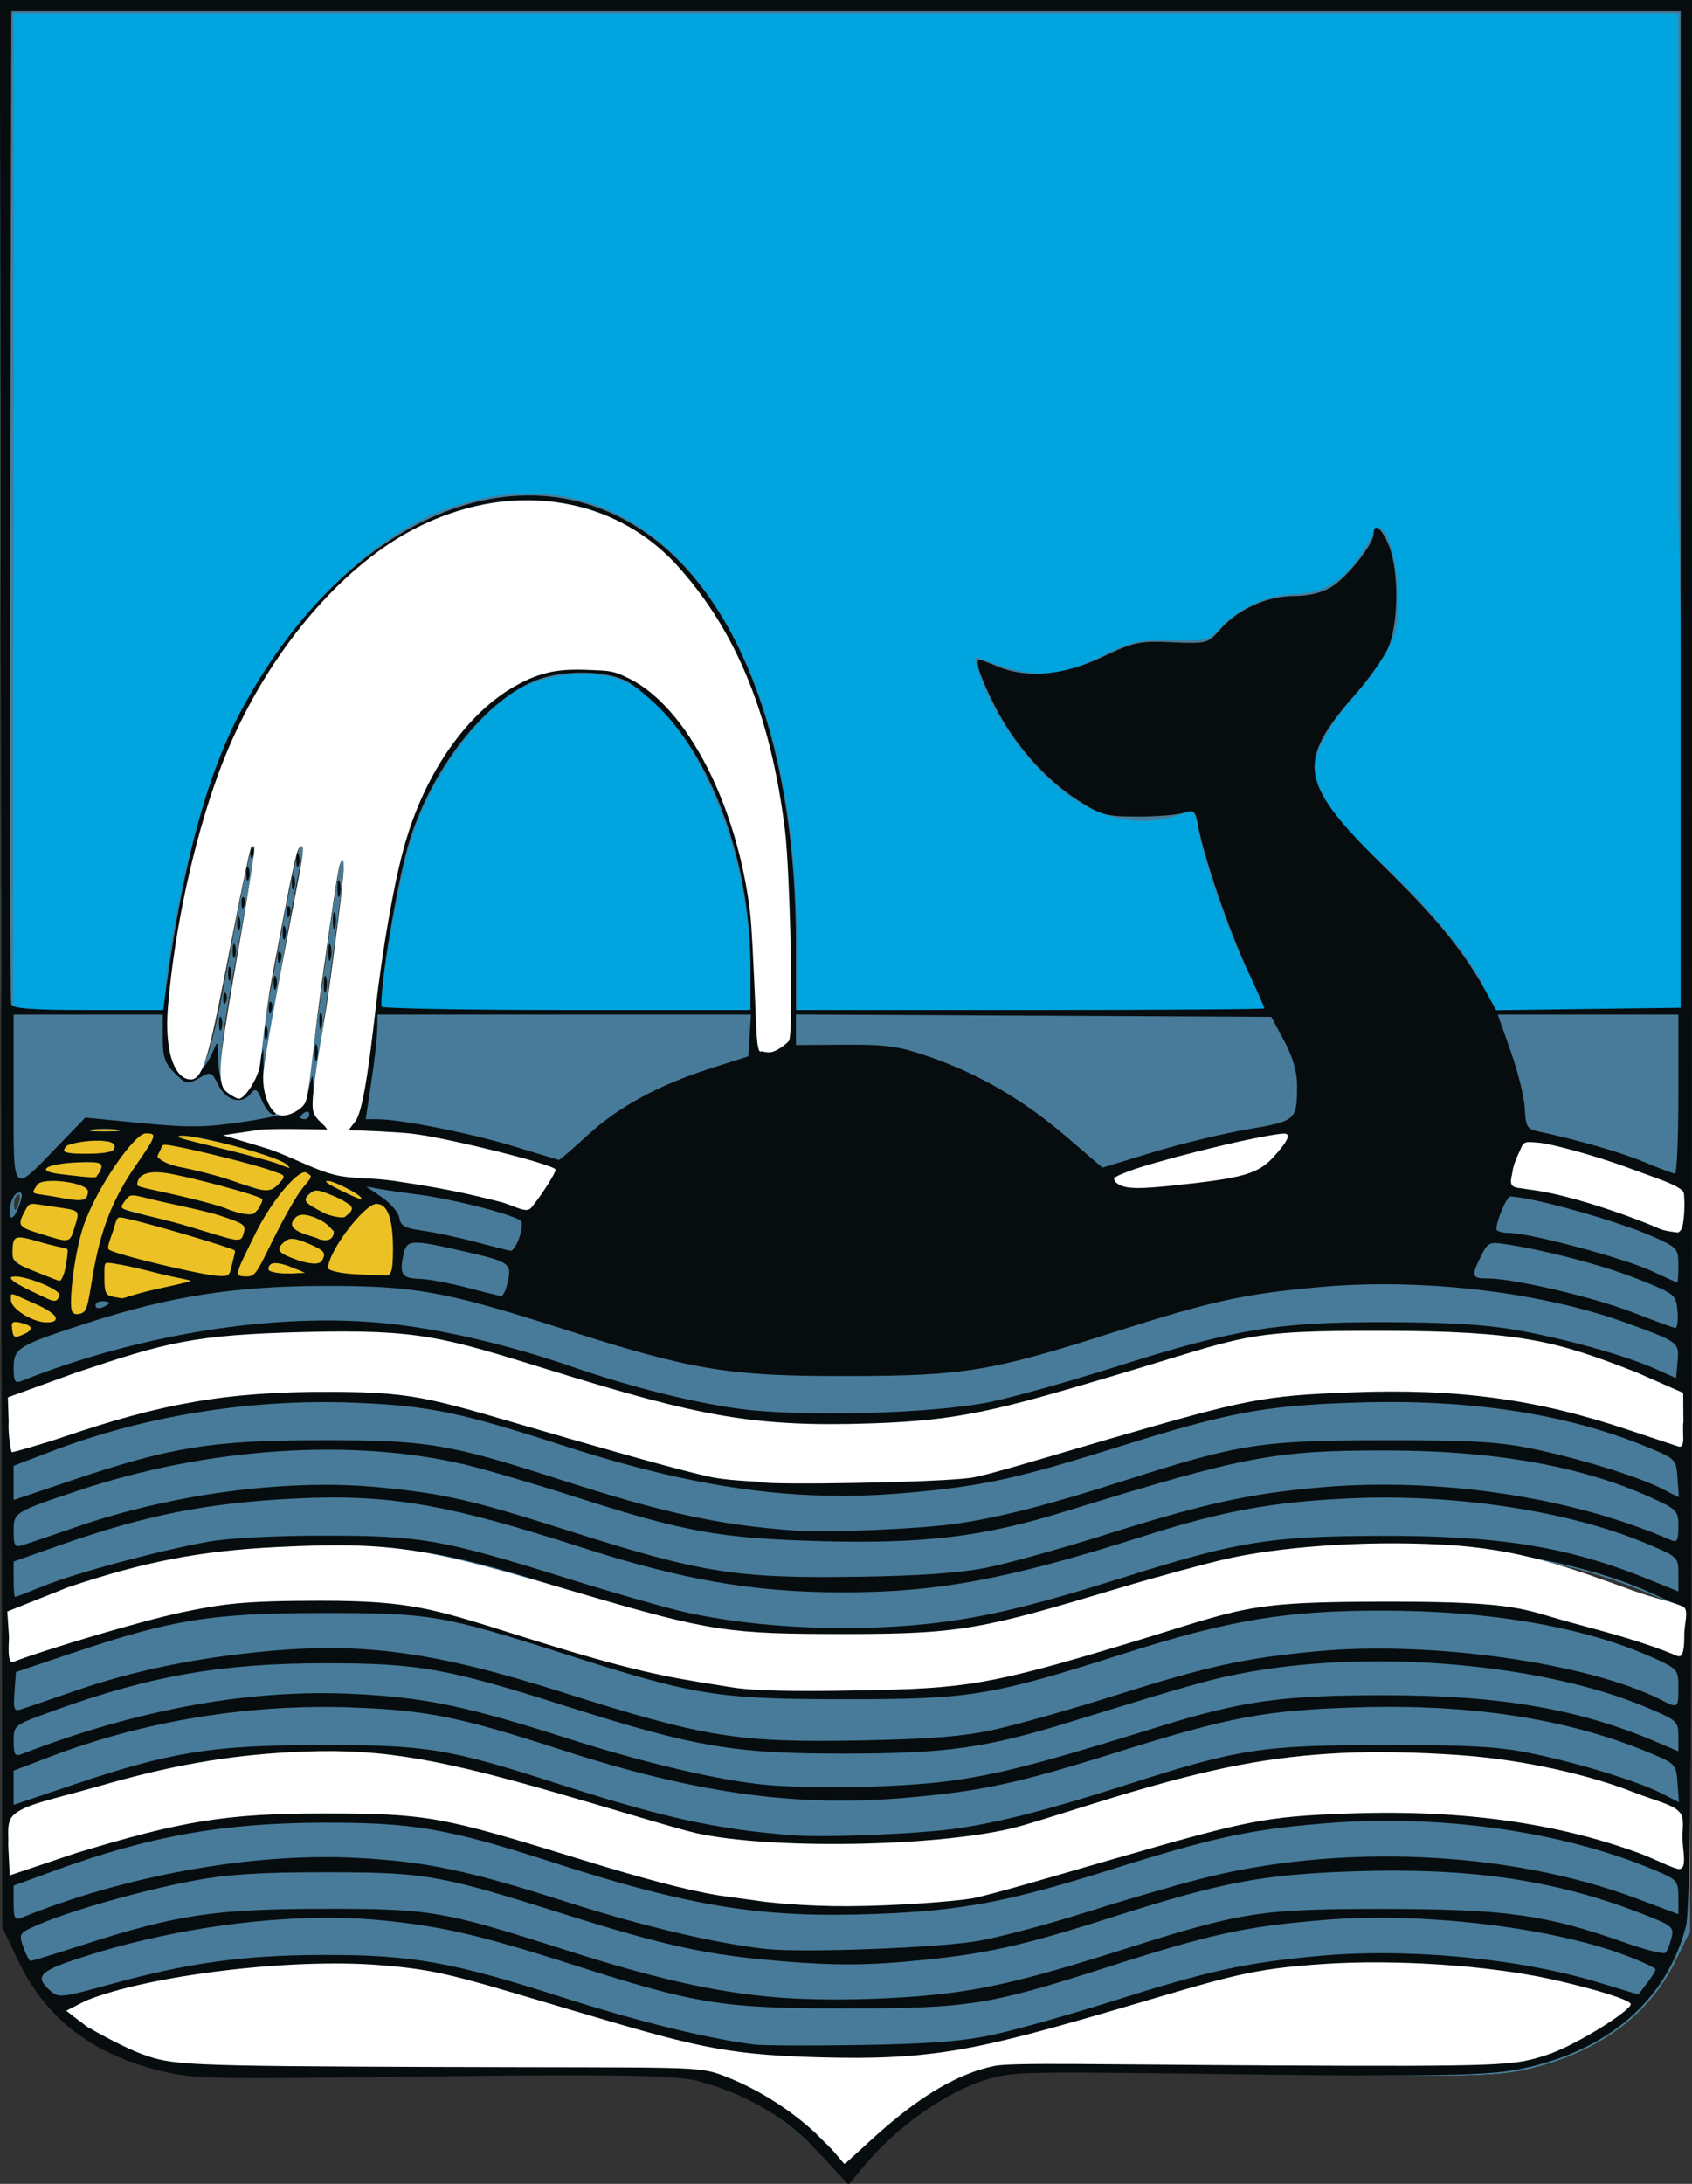 <?xml version="1.0" encoding="UTF-8" standalone="no"?>
<!-- Created with Inkscape (http://www.inkscape.org/) -->

<svg
   xmlns:svg="http://www.w3.org/2000/svg"
   xmlns="http://www.w3.org/2000/svg"
   version="1.1"
   width="372"
   height="480"
   id="svg3212">
  <rect width="100%" height="100%" fill="#333333" stroke="none"/>
  <defs
     id="defs3216" />
  <g
     id="g3224">
    <path
       d="M 180.451,473.516 C 173.615,466.345 165.326,460.741 157.172,457.776 150.599,455.387 147.912,455.317 82.5,455.829 41.984,456.146 40.235,456.082 33.003,454.007 28.88,452.824 23.363,450.689 20.742,449.263 14.331,445.774 7.476,436.961 4.185,429.938 L 1.399,424.275 0.241,212.25 -0.018,0 186,0 372.018,0 371.759,212.25 371.5,424.5 l -3.256,6.655 c -5.723,11.699 -16.792,19.84 -31.933,23.486 -7.608,1.832 -14.325,1.907 -75.312,0.844 -36.119,-0.63 -37.742,-0.578 -44.072,1.416 -9.832,3.097 -22.273,11.914 -28.543,20.229 l -1.983,2.629 -5.951,-6.242 z m 10.038,-2.825 c 8.414,-9.037 19.844,-15.665 30.516,-17.696 3.822,-0.727 20.202,-0.729 53.777,-0.006 48.89,1.052 54.729,0.836 65.719,-2.437 5.58,-1.662 15.654,-7.399 16.249,-9.254 0.723,-2.254 -17.854,-6.628 -35.749,-8.418 -13.458,-1.346 -33.591,-0.625 -46.447,1.664 -4.921,0.876 -15.271,3.602 -23,6.059 C 221.676,450.096 206.185,453 185.421,453 165.383,453 149.785,450.252 125.766,442.489 107.399,436.553 98.358,434.322 87,432.923 c -11.166,-1.376 -30.458,-0.665 -43.5,1.603 -12.621,2.194 -27.642,6.538 -27.218,7.87 0.193,0.607 3.696,2.812 7.785,4.901 11.428,5.837 19.89,6.993 45.933,6.275 11.825,-0.326 35,-0.625 51.5,-0.665 29.611,-0.071 30.089,-0.039 36.882,2.434 8.212,2.991 18.077,9.468 23.318,15.312 2.09,2.33 4.02,4.261 4.288,4.292 0.269,0.03 2.294,-1.884 4.5,-4.253 z m 28.906,-55.593 c 4.892,-1.141 16.817,-4.547 26.5,-7.569 21.832,-6.814 28.639,-8.241 45.378,-9.512 14.691,-1.115 34.803,-0.03 47.646,2.57 6.404,1.297 22.175,6.238 28.332,8.877 1.547,0.663 1.75,0.103 1.75,-4.837 0,-5.465 -0.083,-5.629 -3.812,-7.531 -16.09,-8.208 -47.378,-12.922 -73.488,-11.072 -15.193,1.077 -26.557,3.511 -47.2,10.11 -23.884,7.636 -31.054,8.938 -52.699,9.575 -27.703,0.815 -37.53,-0.711 -68.81,-10.689 -8.53,-2.721 -18.88,-5.665 -23,-6.542 C 75.029,383.162 45.675,385.348 17.5,394.622 2.309,399.622 3,399.102 3,405.535 3,408.541 3.179,411 3.397,411 c 0.218,0 5.731,-1.776 12.25,-3.946 22.938,-7.636 46.75,-10.817 67.43,-9.006 13.498,1.182 23.578,3.444 41.923,9.409 28.597,9.298 36.843,10.588 64.5,10.092 16.738,-0.3 22.805,-0.797 29.894,-2.451 z M 202,370.981 c 14.068,-1.458 23.304,-3.55 42.356,-9.597 27.977,-8.879 33.429,-9.778 59.644,-9.832 19.463,-0.04 23.992,0.257 33.553,2.193 11.419,2.313 22.657,5.76 28.307,8.682 l 3.243,1.677 -0.301,-5.728 -0.301,-5.728 -6.828,-2.794 C 343.311,342.342 324.947,339.542 299,340.3 c -21.507,0.628 -29.267,2.045 -53.258,9.721 -20.793,6.653 -31.015,8.827 -47.256,10.052 -24.479,1.845 -44.524,-0.919 -72.985,-10.064 -24.244,-7.79 -30.75,-9.078 -49,-9.701 -23.104,-0.789 -44.839,2.785 -65.573,10.781 L 3,354.145 l 0,5.321 0,5.321 11.089,-3.906 c 6.099,-2.148 16.786,-5.11 23.75,-6.582 11.218,-2.372 14.941,-2.684 32.661,-2.738 23.415,-0.072 27.323,0.599 55,9.439 9.982,3.188 21.829,6.547 26.327,7.465 16.038,3.271 34.132,4.179 50.173,2.516 z m 15.5,-47.932 c 5.5,-1.118 17.031,-4.281 25.626,-7.03 8.594,-2.749 19.394,-5.879 24,-6.956 29.414,-6.877 65.998,-4.818 92.717,5.218 l 9.157,3.44 0,-5.724 0,-5.724 -5.75,-2.548 c -16.866,-7.475 -32.022,-10.124 -58.25,-10.18 -24.367,-0.053 -32.701,1.236 -56,8.658 -30.651,9.764 -48.81,12.643 -71.764,11.376 C 157.808,312.506 147.432,310.35 121.5,301.994 98.016,294.428 92.417,293.492 71,293.552 c -23.839,0.067 -40.508,3.1 -61.25,11.146 L 3,307.316 3,313.158 C 3,316.371 3.208,319 3.463,319 c 0.255,0 2.842,-0.955 5.75,-2.122 C 28.236,309.245 48.008,305.633 71,305.591 c 21.134,-0.039 27.335,1.052 53.519,9.415 16.906,5.4 33.058,9.207 43.981,10.369 9.922,1.055 39.204,-0.335 49,-2.326 z M 369,266.517 c 0,-4.368 -0.127,-4.547 -4.943,-6.988 -4.91,-2.488 -18.173,-6.654 -25.259,-7.933 -3.663,-0.661 -3.713,-0.625 -4.816,3.469 -0.613,2.275 -0.841,4.411 -0.506,4.745 0.334,0.334 5.018,1.597 10.408,2.806 5.39,1.209 13.134,3.562 17.208,5.228 4.074,1.667 7.52,3.059 7.657,3.093 0.138,0.035 0.25,-1.954 0.25,-4.42 z M 4.29,263.999 c 0.288,-1.101 0.115,-1.749 -0.383,-1.441 C 3.408,262.866 3,263.766 3,264.559 c 0,2.07 0.679,1.775 1.29,-0.56 z M 118.942,261.374 c 1.177,-1.994 1.928,-3.837 1.67,-4.096 -0.928,-0.928 -17.277,-5.338 -25.608,-6.908 -5.479,-1.032 -10.957,-1.399 -15.404,-1.032 -3.795,0.314 -7.645,0.172 -8.555,-0.315 -0.91,-0.487 -5.68,-0.579 -10.599,-0.204 L 51.5,249.5 63,253.692 c 8.793,3.205 13.999,4.446 22.117,5.27 5.839,0.593 14.614,2.131 19.5,3.417 11.936,3.143 11.875,3.147 14.325,-1.006 z m 141.269,-1.418 c 5.659,-0.574 12.165,-1.723 14.458,-2.552 3.973,-1.437 8.197,-5.871 6.862,-7.206 -1.168,-1.168 -33.399,6.525 -35.502,8.474 -0.504,0.467 1.999,2.287 3.182,2.312 0.391,0.008 5.341,-0.455 11,-1.029 z M 78.464,244.75 c 0.787,-1.788 2.151,-9.775 3.03,-17.75 4.059,-36.821 8.552,-52.024 19.452,-65.813 12.659,-16.015 31.914,-19.638 43.832,-8.248 6.419,6.134 11.553,14.696 15.689,26.16 4.07,11.283 5.523,19.849 6.216,36.651 l 0.635,15.387 2.589,-0.65 c 1.424,-0.357 2.814,-0.876 3.091,-1.152 0.276,-0.276 0.483,-9.802 0.459,-21.169 -0.06,-28.933 -3.427,-46.744 -12.382,-65.51 -3.506,-7.347 -12.25,-18.87 -17.3,-22.798 C 116.82,98.89 80.805,112.476 56.617,152.738 47.297,168.252 39.497,196.498 37.431,222.219 36.662,231.784 38.059,236 41.997,236 c 3.151,0 4.57,-4.284 8.446,-25.5 3.391,-18.561 5.286,-26.778 5.478,-23.75 0.043,0.687 -1.737,11.037 -3.956,23 -4.133,22.281 -4.366,27.843 -1.273,30.41 1.28,1.063 1.837,0.903 3.341,-0.954 2.023,-2.498 2.246,-3.462 7.525,-32.456 2.078,-11.412 4.11,-20.75 4.516,-20.75 0.406,0 0.554,0.787 0.33,1.75 C 64.487,195.975 58,234.081 58,237.123 c 0,7.142 6.486,10.083 8.891,4.032 0.58,-1.46 2.422,-12.78 4.093,-25.155 3.206,-23.741 3.844,-27.505 4.549,-26.8 0.24,0.24 -1.132,11.643 -3.049,25.342 -4.01,28.664 -4.04,29.187 -1.829,31.63 2.686,2.968 6.153,2.337 7.809,-1.421 z"
       id="path3232"
       style="fill:#ecc125" />
    <path
       d="M 180.451,473.516 C 173.615,466.345 165.326,460.741 157.172,457.776 150.599,455.387 147.912,455.317 82.5,455.829 41.984,456.146 40.235,456.082 33.003,454.007 28.88,452.824 23.363,450.689 20.742,449.263 14.331,445.774 7.656,436.871 4.364,429.848 L 1.219,423.916 0.241,212.25 -0.018,0 186,0 372.018,0 371.759,212.25 371.5,424.5 l -3.256,6.655 c -5.723,11.699 -16.792,19.84 -31.933,23.486 -7.608,1.832 -14.325,1.907 -75.312,0.844 -36.119,-0.63 -37.742,-0.578 -44.072,1.416 -9.832,3.097 -22.273,11.914 -28.543,20.229 l -1.983,2.629 -5.951,-6.242 z m 10.038,-2.825 c 8.414,-9.037 19.844,-15.665 30.516,-17.696 3.822,-0.727 20.202,-0.729 53.777,-0.006 48.89,1.052 54.729,0.836 65.719,-2.437 5.58,-1.662 15.654,-7.399 16.249,-9.254 0.723,-2.254 -17.854,-6.628 -35.749,-8.418 -13.458,-1.346 -33.591,-0.625 -46.447,1.664 -4.921,0.876 -15.271,3.602 -23,6.059 C 221.676,450.096 206.185,453 185.421,453 165.383,453 149.785,450.252 125.766,442.489 107.399,436.553 98.358,434.322 87,432.923 c -11.166,-1.376 -30.458,-0.665 -43.5,1.603 -12.621,2.194 -27.642,6.538 -27.218,7.87 0.193,0.607 3.696,2.812 7.785,4.901 11.428,5.837 19.89,6.993 45.933,6.275 11.825,-0.326 35,-0.625 51.5,-0.665 29.611,-0.071 30.089,-0.039 36.882,2.434 8.212,2.991 18.077,9.468 23.318,15.312 2.09,2.33 4.02,4.261 4.288,4.292 0.269,0.03 2.294,-1.884 4.5,-4.253 z m 28.906,-55.593 c 4.892,-1.141 16.817,-4.547 26.5,-7.569 21.832,-6.814 28.639,-8.241 45.378,-9.512 14.691,-1.115 34.803,-0.03 47.646,2.57 6.404,1.297 22.175,6.238 28.332,8.877 1.547,0.663 1.75,0.103 1.75,-4.837 0,-5.465 -0.083,-5.629 -3.812,-7.531 -16.09,-8.208 -47.378,-12.922 -73.488,-11.072 -15.193,1.077 -26.557,3.511 -47.2,10.11 -23.884,7.636 -31.054,8.938 -52.699,9.575 -27.703,0.815 -37.53,-0.711 -68.81,-10.689 -8.53,-2.721 -18.88,-5.665 -23,-6.542 C 75.029,383.162 45.675,385.348 17.5,394.622 2.309,399.622 3,399.102 3,405.535 3,408.541 3.179,411 3.397,411 c 0.218,0 5.731,-1.776 12.25,-3.946 22.938,-7.636 46.75,-10.817 67.43,-9.006 13.498,1.182 23.578,3.444 41.923,9.409 28.597,9.298 36.843,10.588 64.5,10.092 16.738,-0.3 22.805,-0.797 29.894,-2.451 z M 202,370.981 c 14.068,-1.458 23.304,-3.55 42.356,-9.597 27.977,-8.879 33.429,-9.778 59.644,-9.832 19.463,-0.04 23.992,0.257 33.553,2.193 11.419,2.313 22.657,5.76 28.307,8.682 l 3.243,1.677 -0.301,-5.728 -0.301,-5.728 -6.828,-2.794 C 343.311,342.342 324.947,339.542 299,340.3 c -21.507,0.628 -29.267,2.045 -53.258,9.721 -20.793,6.653 -31.015,8.827 -47.256,10.052 -24.479,1.845 -44.524,-0.919 -72.985,-10.064 -24.244,-7.79 -30.75,-9.078 -49,-9.701 -23.104,-0.789 -44.839,2.785 -65.573,10.781 L 3,354.145 l 0,5.321 0,5.321 11.089,-3.906 c 6.099,-2.148 16.786,-5.11 23.75,-6.582 11.218,-2.372 14.941,-2.684 32.661,-2.738 23.415,-0.072 27.323,0.599 55,9.439 9.982,3.188 21.829,6.547 26.327,7.465 16.038,3.271 34.132,4.179 50.173,2.516 z m 15.5,-47.932 c 5.5,-1.118 17.031,-4.281 25.626,-7.03 8.594,-2.749 19.394,-5.879 24,-6.956 29.414,-6.877 65.998,-4.818 92.717,5.218 l 9.157,3.44 0,-5.724 0,-5.724 -5.75,-2.548 c -16.866,-7.475 -32.022,-10.124 -58.25,-10.18 -24.367,-0.053 -32.701,1.236 -56,8.658 -30.651,9.764 -48.81,12.643 -71.764,11.376 C 157.808,312.506 147.432,310.35 121.5,301.994 98.016,294.428 92.417,293.492 71,293.552 c -23.839,0.067 -40.508,3.1 -61.25,11.146 L 3,307.316 3,313.158 C 3,316.371 3.208,319 3.463,319 c 0.255,0 2.842,-0.955 5.75,-2.122 C 28.236,309.245 48.008,305.633 71,305.591 c 21.134,-0.039 27.335,1.052 53.519,9.415 16.906,5.4 33.058,9.207 43.981,10.369 9.922,1.055 39.204,-0.335 49,-2.326 z M 6,292.985 c 1.333,-0.875 1.333,-1.094 0,-1.969 C 2.988,289.038 1.804,290.091 2.923,293.75 3.089,294.29 4.574,293.921 6,292.985 z m 6.478,-2.949 c 0.328,-0.53 -1.656,-2.105 -4.408,-3.5 -5.918,-2.999 -5.737,-2.97 -5.737,-0.92 0,3.097 8.636,6.86 10.145,4.42 z m 6.137,-1.801 c 0.613,-0.404 1.441,-3.435 1.839,-6.735 1.097,-9.09 4.188,-17.232 9.553,-25.171 3.899,-5.77 4.544,-7.287 3.301,-7.764 -3.766,-1.445 -13.987,14.73 -16.77,26.538 -2.601,11.033 -1.858,15.725 2.077,13.132 z m -5.406,-4.345 C 12.047,282.862 2.99,279.676 2.532,280.135 1.606,281.061 3.722,282.829 8,284.703 c 3.073,1.346 4.725,1.629 5.208,0.892 0.39,-0.594 0.39,-1.361 0,-1.706 z m 21.262,0.18 c 4.248,-1.062 7.894,-2.101 8.102,-2.309 0.715,-0.715 -18.492,-4.929 -19.532,-4.286 -1.711,1.058 -1.209,6.327 0.71,7.445 2.291,1.335 1.833,1.371 10.72,-0.85 z m -20.017,-5.672 c 0.372,-1.981 0.534,-3.707 0.361,-3.834 -1.108,-0.817 -11.829,-3.287 -11.891,-2.739 -0.042,0.371 -0.218,1.402 -0.392,2.291 -0.479,2.456 0.604,3.591 5.494,5.759 5.884,2.609 5.651,2.662 6.428,-1.477 z m 36.929,-0.558 c 0.348,-1.738 0.505,-3.286 0.351,-3.441 -0.324,-0.324 -19.956,-5.908 -23.822,-6.776 -2.296,-0.515 -2.716,-0.165 -3.718,3.097 -0.621,2.023 -0.933,3.874 -0.693,4.113 0.677,0.677 22.736,6.037 25.124,6.105 1.605,0.046 2.28,-0.713 2.757,-3.099 z m 7.706,-2.556 c 1.18,-2.906 3.921,-7.82 6.093,-10.92 2.949,-4.21 3.658,-5.918 2.801,-6.75 -2.376,-2.308 -12.511,11.574 -15.428,21.13 -0.593,1.945 -0.346,2.216 1.852,2.034 2.054,-0.17 2.945,-1.216 4.682,-5.494 z m 27.715,-0.708 C 87.12,268.531 85.305,264 82.566,264 80.117,264 72,275.457 72,278.912 c 0,0.824 10.088,1.986 13.5,1.556 0.55,-0.069 1.136,-2.721 1.303,-5.892 z m -22.607,3.817 C 60.937,276.97 59,277.218 59,279.059 c 0,0.518 1.913,0.904 4.25,0.859 l 4.25,-0.082 -3.305,-1.444 0,2e-5 z m 7.166,-1.893 c 0.398,-1.037 -0.532,-1.962 -3.015,-3 -4.594,-1.92 -5.983,-1.89 -6.763,0.143 -0.745,1.943 -0.874,1.804 2.917,3.141 4.287,1.512 6.203,1.433 6.862,-0.284 z m -54.767,-6.963 1.084,-3.463 -5.446,-1.131 c -5.687,-1.181 -6.58,-0.862 -7.665,2.735 -0.578,1.915 -0.076,2.357 4.138,3.646 6.718,2.055 6.684,2.062 7.889,-1.788 z m 37.382,1.506 c 0.954,-1.782 0.445,-2.143 -5.715,-4.057 C 44.543,265.832 38.575,264.258 35,263.49 c -5.942,-1.277 -6.612,-1.251 -7.801,0.307 -1.148,1.503 -0.912,1.804 2,2.557 1.816,0.469 7.576,2.105 12.801,3.635 5.225,1.53 9.822,2.834 10.215,2.897 0.393,0.064 1.186,-0.765 1.762,-1.841 z M 73.5,270.996 c 0,-2.076 -6.625,-5.108 -8.25,-3.776 -2.002,1.642 -1.474,2.778 2,4.302 3.877,1.7 6.25,1.5 6.25,-0.526 z M 369,266.517 c 0,-4.368 -0.127,-4.547 -4.943,-6.988 -4.91,-2.488 -18.173,-6.654 -25.259,-7.933 -3.663,-0.661 -3.713,-0.625 -4.816,3.469 -0.613,2.275 -0.841,4.411 -0.506,4.745 0.334,0.334 5.018,1.597 10.408,2.806 5.39,1.209 13.134,3.562 17.208,5.228 4.074,1.667 7.52,3.059 7.657,3.093 0.138,0.035 0.25,-1.954 0.25,-4.42 z M 57.831,263.497 c -0.753,-0.753 -18.454,-5.608 -22.48,-6.166 -3.511,-0.487 -4.32,-0.256 -5.26,1.5 -1.015,1.896 -0.786,2.129 2.649,2.698 2.068,0.343 8.035,1.843 13.26,3.334 9.178,2.619 9.546,2.649 10.852,0.86 0.744,-1.019 1.184,-2.02 0.979,-2.225 z m 19.121,3.061 c 0.986,-1.187 0.464,-1.815 -2.954,-3.559 -3.259,-1.663 -4.456,-1.864 -5.574,-0.936 -2.08,1.726 -1.79,2.392 1.826,4.191 4.109,2.045 5.215,2.095 6.702,0.304 z M 4.29,263.999 c 0.288,-1.101 0.115,-1.749 -0.383,-1.441 C 3.408,262.866 3,263.766 3,264.559 c 0,2.07 0.679,1.775 1.29,-0.56 z M 118.942,261.374 c 1.177,-1.994 1.928,-3.837 1.67,-4.096 -0.928,-0.928 -17.277,-5.338 -25.608,-6.908 -5.479,-1.032 -10.957,-1.399 -15.404,-1.032 -3.795,0.314 -7.645,0.172 -8.555,-0.315 -0.91,-0.487 -5.68,-0.579 -10.599,-0.204 L 51.5,249.5 63,253.692 c 8.793,3.205 13.999,4.446 22.117,5.27 5.839,0.593 14.614,2.131 19.5,3.417 11.936,3.143 11.875,3.147 14.325,-1.006 z M 19,263.582 c 0,-0.23 0.248,-1.065 0.552,-1.856 0.761,-1.984 -10.488,-3.43 -11.71,-1.505 -1.361,2.145 -0.974,2.636 2.408,3.056 5.11,0.634 8.75,0.761 8.75,0.305 z m 61,-0.061 c 0,-0.79 -8.153,-4.701 -8.687,-4.167 -0.271,0.271 1.46,1.39 3.847,2.486 C 80.393,264.242 80,264.105 80,263.52 l 0,-3e-5 z m -18.592,-3.419 c 1.656,-1.83 1.543,-1.956 -3.095,-3.478 -2.647,-0.869 -8.826,-2.524 -13.73,-3.679 -7.259,-1.709 -9.055,-1.853 -9.66,-0.772 -1.465,2.619 -0.27,3.305 10.455,6.009 5.983,1.508 11.121,2.984 11.417,3.28 1.058,1.058 2.922,0.508 4.613,-1.361 z m 198.803,-0.146 c 5.659,-0.574 12.165,-1.723 14.458,-2.552 3.973,-1.437 8.197,-5.871 6.862,-7.206 -1.168,-1.168 -33.399,6.525 -35.502,8.474 -0.504,0.467 1.999,2.287 3.182,2.312 0.391,0.008 5.341,-0.455 11,-1.029 z M 22,258.582 c 0,-0.23 0.252,-1.075 0.56,-1.878 0.457,-1.191 -0.585,-1.436 -5.665,-1.332 -7.102,0.146 -9.431,2.249 -3.207,2.896 C 20.227,258.947 22,259.014 22,258.582 z m 39.22,-3.717 c -4.597,-2.112 -21.782,-6.178 -23.58,-5.578 -0.599,0.2 3.364,1.392 8.806,2.65 5.442,1.258 11.506,2.88 13.475,3.605 5.368,1.977 6.168,1.561 1.3,-0.676 z m -35.876,-2.319 c 0.608,-1.585 0.468,-1.635 -5.594,-1.983 -3.127,-0.179 -5.75,0.91 -5.75,2.388 0,0.389 2.419,0.804 5.375,0.924 4.069,0.165 5.519,-0.158 5.969,-1.329 z M 25.75,248.284 c -1.512,-0.229 -3.987,-0.229 -5.5,0 -1.512,0.229 -0.275,0.417 2.75,0.417 3.025,0 4.263,-0.187 2.75,-0.417 z M 78.464,244.75 c 0.787,-1.788 2.151,-9.775 3.03,-17.75 4.059,-36.821 8.552,-52.024 19.452,-65.813 12.659,-16.015 31.914,-19.638 43.832,-8.248 6.419,6.134 11.553,14.696 15.689,26.16 4.07,11.283 5.523,19.849 6.216,36.651 l 0.635,15.387 2.589,-0.65 c 1.424,-0.357 2.814,-0.876 3.091,-1.152 0.276,-0.276 0.483,-9.802 0.459,-21.169 -0.06,-28.933 -3.427,-46.744 -12.382,-65.51 -3.506,-7.347 -12.25,-18.87 -17.3,-22.798 C 116.82,98.89 80.805,112.476 56.617,152.738 47.297,168.252 39.497,196.498 37.431,222.219 36.662,231.784 38.059,236 41.997,236 c 3.151,0 4.57,-4.284 8.446,-25.5 3.391,-18.561 5.286,-26.778 5.478,-23.75 0.043,0.687 -1.737,11.037 -3.956,23 -4.133,22.281 -4.366,27.843 -1.273,30.41 1.28,1.063 1.837,0.903 3.341,-0.954 2.023,-2.498 2.246,-3.462 7.525,-32.456 2.078,-11.412 4.11,-20.75 4.516,-20.75 0.406,0 0.554,0.787 0.33,1.75 C 64.487,195.975 58,234.081 58,237.123 c 0,7.142 6.486,10.083 8.891,4.032 0.58,-1.46 2.422,-12.78 4.093,-25.155 3.206,-23.741 3.844,-27.505 4.549,-26.8 0.24,0.24 -1.132,11.643 -3.049,25.342 -4.01,28.664 -4.04,29.187 -1.829,31.63 2.686,2.968 6.153,2.337 7.809,-1.421 z"
       id="path3230"
       style="fill:#00a5df" />
    <path
       d="M 180.451,473.516 C 173.615,466.345 165.326,460.741 157.172,457.776 150.599,455.387 147.912,455.317 82.5,455.829 41.984,456.146 40.235,456.082 33.003,454.007 28.88,452.824 23.363,450.689 20.742,449.263 14.331,445.774 7.476,437.141 4.185,430.118 L 1.354,424.14 0.241,212.25 -0.018,0 186,0 372.018,0 371.759,212.25 371.5,424.5 l -3.256,6.655 c -5.723,11.699 -16.792,19.84 -31.933,23.486 -7.608,1.832 -14.325,1.907 -75.312,0.844 -36.119,-0.63 -37.742,-0.578 -44.072,1.416 -9.832,3.097 -22.273,11.914 -28.543,20.229 l -1.983,2.629 -5.951,-6.242 z m 10.038,-2.825 c 8.414,-9.037 19.844,-15.665 30.516,-17.696 3.822,-0.727 20.202,-0.729 53.777,-0.006 48.89,1.052 54.729,0.836 65.719,-2.437 5.58,-1.662 15.654,-7.399 16.249,-9.254 0.723,-2.254 -17.854,-6.628 -35.749,-8.418 -13.458,-1.346 -33.591,-0.625 -46.447,1.664 -4.921,0.876 -15.271,3.602 -23,6.059 C 221.676,450.096 206.185,453 185.421,453 165.383,453 149.785,450.252 125.766,442.489 107.399,436.553 98.358,434.322 87,432.923 c -11.166,-1.376 -30.458,-0.665 -43.5,1.603 -12.621,2.194 -27.642,6.538 -27.218,7.87 0.193,0.607 3.696,2.812 7.785,4.901 11.428,5.837 19.89,6.993 45.933,6.275 11.825,-0.326 35,-0.625 51.5,-0.665 29.611,-0.071 30.089,-0.039 36.882,2.434 8.212,2.991 18.077,9.468 23.318,15.312 2.09,2.33 4.02,4.261 4.288,4.292 0.269,0.03 2.294,-1.884 4.5,-4.253 z m 28.906,-55.593 c 4.892,-1.141 16.817,-4.547 26.5,-7.569 21.832,-6.814 28.639,-8.241 45.378,-9.512 14.691,-1.115 34.803,-0.03 47.646,2.57 6.404,1.297 22.175,6.238 28.332,8.877 1.547,0.663 1.75,0.103 1.75,-4.837 0,-5.465 -0.083,-5.629 -3.812,-7.531 -16.09,-8.208 -47.378,-12.922 -73.488,-11.072 -15.193,1.077 -26.557,3.511 -47.2,10.11 -23.884,7.636 -31.054,8.938 -52.699,9.575 -27.703,0.815 -37.53,-0.711 -68.81,-10.689 -8.53,-2.721 -18.88,-5.665 -23,-6.542 C 75.029,383.162 45.675,385.348 17.5,394.622 2.309,399.622 3,399.102 3,405.535 3,408.541 3.179,411 3.397,411 c 0.218,0 5.731,-1.776 12.25,-3.946 22.938,-7.636 46.75,-10.817 67.43,-9.006 13.498,1.182 23.578,3.444 41.923,9.409 28.597,9.298 36.843,10.588 64.5,10.092 16.738,-0.3 22.805,-0.797 29.894,-2.451 z M 202,370.981 c 14.068,-1.458 23.304,-3.55 42.356,-9.597 27.977,-8.879 33.429,-9.778 59.644,-9.832 19.463,-0.04 23.992,0.257 33.553,2.193 11.419,2.313 22.657,5.76 28.307,8.682 l 3.243,1.677 -0.301,-5.728 -0.301,-5.728 -6.828,-2.794 C 343.311,342.342 324.947,339.542 299,340.3 c -21.507,0.628 -29.267,2.045 -53.258,9.721 -20.793,6.653 -31.015,8.827 -47.256,10.052 -24.479,1.845 -44.524,-0.919 -72.985,-10.064 -24.244,-7.79 -30.75,-9.078 -49,-9.701 -23.104,-0.789 -44.839,2.785 -65.573,10.781 L 3,354.145 l 0,5.321 0,5.321 11.089,-3.906 c 6.099,-2.148 16.786,-5.11 23.75,-6.582 11.218,-2.372 14.941,-2.684 32.661,-2.738 23.415,-0.072 27.323,0.599 55,9.439 9.982,3.188 21.829,6.547 26.327,7.465 16.038,3.271 34.132,4.179 50.173,2.516 z m 15.5,-47.932 c 5.5,-1.118 17.031,-4.281 25.626,-7.03 8.594,-2.749 19.394,-5.879 24,-6.956 29.414,-6.877 65.998,-4.818 92.717,5.218 l 9.157,3.44 0,-5.724 0,-5.724 -5.75,-2.548 c -16.866,-7.475 -32.022,-10.124 -58.25,-10.18 -24.367,-0.053 -32.701,1.236 -56,8.658 -30.651,9.764 -48.81,12.643 -71.764,11.376 C 157.808,312.506 147.432,310.35 121.5,301.994 98.016,294.428 92.417,293.492 71,293.552 c -23.839,0.067 -40.508,3.1 -61.25,11.146 L 3,307.316 3,313.158 C 3,316.371 3.208,319 3.463,319 c 0.255,0 2.842,-0.955 5.75,-2.122 C 28.236,309.245 48.008,305.633 71,305.591 c 21.134,-0.039 27.335,1.052 53.519,9.415 16.906,5.4 33.058,9.207 43.981,10.369 9.922,1.055 39.204,-0.335 49,-2.326 z M 6,292.985 c 1.333,-0.875 1.333,-1.094 0,-1.969 C 2.988,289.038 1.804,290.091 2.923,293.75 3.089,294.29 4.574,293.921 6,292.985 z m 6.478,-2.949 c 0.328,-0.53 -1.656,-2.105 -4.408,-3.5 -5.918,-2.999 -5.737,-2.97 -5.737,-0.92 0,3.097 8.636,6.86 10.145,4.42 z m 6.137,-1.801 c 0.613,-0.404 1.441,-3.435 1.839,-6.735 1.097,-9.09 4.188,-17.232 9.553,-25.171 3.899,-5.77 4.544,-7.287 3.301,-7.764 -3.766,-1.445 -13.987,14.73 -16.77,26.538 -2.601,11.033 -1.858,15.725 2.077,13.132 z m -5.406,-4.345 C 12.047,282.862 2.99,279.676 2.532,280.135 1.606,281.061 3.722,282.829 8,284.703 c 3.073,1.346 4.725,1.629 5.208,0.892 0.39,-0.594 0.39,-1.361 0,-1.706 z m 21.262,0.18 c 4.248,-1.062 7.894,-2.101 8.102,-2.309 0.715,-0.715 -18.492,-4.929 -19.532,-4.286 -1.711,1.058 -1.209,6.327 0.71,7.445 2.291,1.335 1.833,1.371 10.72,-0.85 z m -20.017,-5.672 c 0.372,-1.981 0.534,-3.707 0.361,-3.834 -1.108,-0.817 -11.829,-3.287 -11.891,-2.739 -0.042,0.371 -0.218,1.402 -0.392,2.291 -0.479,2.456 0.604,3.591 5.494,5.759 5.884,2.609 5.651,2.662 6.428,-1.477 z m 36.929,-0.558 c 0.348,-1.738 0.505,-3.286 0.351,-3.441 -0.324,-0.324 -19.956,-5.908 -23.822,-6.776 -2.296,-0.515 -2.716,-0.165 -3.718,3.097 -0.621,2.023 -0.933,3.874 -0.693,4.113 0.677,0.677 22.736,6.037 25.124,6.105 1.605,0.046 2.28,-0.713 2.757,-3.099 z m 7.706,-2.556 c 1.18,-2.906 3.921,-7.82 6.093,-10.92 2.949,-4.21 3.658,-5.918 2.801,-6.75 -2.376,-2.308 -12.511,11.574 -15.428,21.13 -0.593,1.945 -0.346,2.216 1.852,2.034 2.054,-0.17 2.945,-1.216 4.682,-5.494 z m 27.715,-0.708 C 87.12,268.531 85.305,264 82.566,264 80.117,264 72,275.457 72,278.912 c 0,0.824 10.088,1.986 13.5,1.556 0.55,-0.069 1.136,-2.721 1.303,-5.892 z m -22.607,3.817 C 60.937,276.97 59,277.218 59,279.059 c 0,0.518 1.913,0.904 4.25,0.859 l 4.25,-0.082 -3.305,-1.444 0,2e-5 z m 7.166,-1.893 c 0.398,-1.037 -0.532,-1.962 -3.015,-3 -4.594,-1.92 -5.983,-1.89 -6.763,0.143 -0.745,1.943 -0.874,1.804 2.917,3.141 4.287,1.512 6.203,1.433 6.862,-0.284 z m -54.767,-6.963 1.084,-3.463 -5.446,-1.131 c -5.687,-1.181 -6.58,-0.862 -7.665,2.735 -0.578,1.915 -0.076,2.357 4.138,3.646 6.718,2.055 6.684,2.062 7.889,-1.788 z m 37.382,1.506 c 0.954,-1.782 0.445,-2.143 -5.715,-4.057 C 44.543,265.832 38.575,264.258 35,263.49 c -5.942,-1.277 -6.612,-1.251 -7.801,0.307 -1.148,1.503 -0.912,1.804 2,2.557 1.816,0.469 7.576,2.105 12.801,3.635 5.225,1.53 9.822,2.834 10.215,2.897 0.393,0.064 1.186,-0.765 1.762,-1.841 z M 73.5,270.996 c 0,-2.076 -6.625,-5.108 -8.25,-3.776 -2.002,1.642 -1.474,2.778 2,4.302 3.877,1.7 6.25,1.5 6.25,-0.526 z M 369,266.517 c 0,-4.368 -0.127,-4.547 -4.943,-6.988 -4.91,-2.488 -18.173,-6.654 -25.259,-7.933 -3.663,-0.661 -3.713,-0.625 -4.816,3.469 -0.613,2.275 -0.841,4.411 -0.506,4.745 0.334,0.334 5.018,1.597 10.408,2.806 5.39,1.209 13.134,3.562 17.208,5.228 4.074,1.667 7.52,3.059 7.657,3.093 0.138,0.035 0.25,-1.954 0.25,-4.42 z M 57.831,263.497 c -0.753,-0.753 -18.454,-5.608 -22.48,-6.166 -3.511,-0.487 -4.32,-0.256 -5.26,1.5 -1.015,1.896 -0.786,2.129 2.649,2.698 2.068,0.343 8.035,1.843 13.26,3.334 9.178,2.619 9.546,2.649 10.852,0.86 0.744,-1.019 1.184,-2.02 0.979,-2.225 z m 19.121,3.061 c 0.986,-1.187 0.464,-1.815 -2.954,-3.559 -3.259,-1.663 -4.456,-1.864 -5.574,-0.936 -2.08,1.726 -1.79,2.392 1.826,4.191 4.109,2.045 5.215,2.095 6.702,0.304 z M 4.29,263.999 c 0.288,-1.101 0.115,-1.749 -0.383,-1.441 C 3.408,262.866 3,263.766 3,264.559 c 0,2.07 0.679,1.775 1.29,-0.56 z M 118.942,261.374 c 1.177,-1.994 1.928,-3.837 1.67,-4.096 -0.928,-0.928 -17.277,-5.338 -25.608,-6.908 -5.479,-1.032 -10.957,-1.399 -15.404,-1.032 -3.795,0.314 -7.645,0.172 -8.555,-0.315 -0.91,-0.487 -5.68,-0.579 -10.599,-0.204 L 51.5,249.5 63,253.692 c 8.793,3.205 13.999,4.446 22.117,5.27 5.839,0.593 14.614,2.131 19.5,3.417 11.936,3.143 11.875,3.147 14.325,-1.006 z M 19,263.582 c 0,-0.23 0.248,-1.065 0.552,-1.856 0.761,-1.984 -10.488,-3.43 -11.71,-1.505 -1.361,2.145 -0.974,2.636 2.408,3.056 5.11,0.634 8.75,0.761 8.75,0.305 z m 61,-0.061 c 0,-0.79 -8.153,-4.701 -8.687,-4.167 -0.271,0.271 1.46,1.39 3.847,2.486 C 80.393,264.242 80,264.105 80,263.52 l 0,-3e-5 z m -18.592,-3.419 c 1.656,-1.83 1.543,-1.956 -3.095,-3.478 -2.647,-0.869 -8.826,-2.524 -13.73,-3.679 -7.259,-1.709 -9.055,-1.853 -9.66,-0.772 -1.465,2.619 -0.27,3.305 10.455,6.009 5.983,1.508 11.121,2.984 11.417,3.28 1.058,1.058 2.922,0.508 4.613,-1.361 z m 198.803,-0.146 c 5.659,-0.574 12.165,-1.723 14.458,-2.552 3.973,-1.437 8.197,-5.871 6.862,-7.206 -1.168,-1.168 -33.399,6.525 -35.502,8.474 -0.504,0.467 1.999,2.287 3.182,2.312 0.391,0.008 5.341,-0.455 11,-1.029 z M 22,258.582 c 0,-0.23 0.252,-1.075 0.56,-1.878 0.457,-1.191 -0.49,-1.404 -5.569,-1.3 -7.102,0.146 -9.527,2.218 -3.303,2.864 C 20.227,258.947 22,259.014 22,258.582 z m 39.22,-3.717 c -4.597,-2.112 -21.782,-6.178 -23.58,-5.578 -0.599,0.2 3.364,1.392 8.806,2.65 5.442,1.258 11.506,2.88 13.475,3.605 5.368,1.977 6.168,1.561 1.3,-0.676 z m -35.876,-2.319 c 0.608,-1.585 0.468,-1.635 -5.594,-1.983 -3.127,-0.179 -5.75,0.91 -5.75,2.388 0,0.389 2.419,0.804 5.375,0.924 4.069,0.165 5.519,-0.158 5.969,-1.329 z M 25.75,248.284 c -1.512,-0.229 -3.987,-0.229 -5.5,0 -1.512,0.229 -0.275,0.417 2.75,0.417 3.025,0 4.263,-0.187 2.75,-0.417 z M 78.464,244.75 c 0.787,-1.788 2.151,-9.775 3.03,-17.75 4.059,-36.821 8.552,-52.024 19.452,-65.813 12.659,-16.015 31.914,-19.638 43.832,-8.248 6.419,6.134 11.553,14.696 15.689,26.16 4.07,11.283 5.523,19.849 6.216,36.651 l 0.635,15.387 2.589,-0.65 c 1.424,-0.357 2.814,-0.876 3.091,-1.152 0.276,-0.276 0.483,-9.802 0.459,-21.169 -0.06,-28.933 -3.427,-46.744 -12.382,-65.51 -3.506,-7.347 -12.25,-18.87 -17.3,-22.798 C 116.82,98.89 80.805,112.476 56.617,152.738 47.297,168.252 39.497,196.498 37.431,222.219 36.662,231.784 38.059,236 41.997,236 c 3.151,0 4.57,-4.284 8.446,-25.5 3.391,-18.561 5.286,-26.778 5.478,-23.75 0.043,0.687 -1.737,11.037 -3.956,23 -4.133,22.281 -4.366,27.843 -1.273,30.41 1.28,1.063 1.837,0.903 3.341,-0.954 2.023,-2.498 2.246,-3.462 7.525,-32.456 2.078,-11.412 4.11,-20.75 4.516,-20.75 0.406,0 0.554,0.787 0.33,1.75 C 64.487,195.975 58,234.081 58,237.123 c 0,7.142 6.486,10.083 8.891,4.032 0.58,-1.46 2.422,-12.78 4.093,-25.155 3.206,-23.741 3.844,-27.505 4.549,-26.8 0.24,0.24 -1.132,11.643 -3.049,25.342 -4.01,28.664 -4.04,29.187 -1.829,31.63 2.686,2.968 6.153,2.337 7.809,-1.421 z m -42,-29 c 2.5,-20.139 8.122,-41.966 14.033,-54.484 10.957,-23.202 29.577,-42.661 47.093,-49.214 43.739,-16.365 77.546,24.689 77.569,94.198 l 0.005,15.894 51.43,0.508 54.862,-0.381 -7.003,-8.361 c -4.01,-7.964 -10.006,-25.181 -11.044,-31.715 -0.526,-3.308 -1.039,-4.168 -2.217,-3.716 -11.104,4.261 -21.746,1.513 -31.583,-8.155 -6.718,-6.603 -12.417,-15.676 -14.577,-23.207 l -0.781,-2.724 5.124,1.771 c 8.321,2.876 14.028,2.407 22.652,-1.862 6.889,-3.41 8.099,-3.687 15.519,-3.546 7.731,0.147 8.158,0.035 10.876,-2.845 4.098,-4.341 10.199,-7.126 16.023,-7.313 6.381,-0.205 10.825,-2.794 14.621,-8.518 1.613,-2.432 2.932,-4.794 2.932,-5.25 0,-0.456 0.473,-0.829 1.051,-0.829 2.05,0 4.196,7.496 4.294,15 0.084,6.429 -0.297,8.214 -2.668,12.5 -1.521,2.75 -4.809,7.25 -7.307,10 -4.773,5.256 -8.317,11.632 -8.338,15 -0.031,5.041 4.763,12.103 13.831,20.378 10.114,9.23 19.284,20.084 23.136,27.385 l 0.592,6.643 22.286,-0.508 22.159,-0.127 L 369,112 369,3 186,3 3,3 3,112 2.873,222.144 19.406,222.271 36.194,222.525 36.464,215.75 z M 165,213.131 c 0,-27.478 -13.687,-58.027 -28.54,-63.7 -5.819,-2.222 -15.379,-1.534 -21.408,1.542 -9.456,4.824 -20.124,19.271 -24.553,33.249 C 88.259,191.293 84,213.838 84,218.625 l -0.89,3.709 41.39,0.191 40.5,-0.381 0,-9.013 z"
       id="path3228"
       style="fill:#487b99" />
    <path
       d="m 178.498,471.613 c -7.455,-7.573 -16.095,-11.792 -24.866,-14.168 -4.228,-1.145 -14.29,-1.632 -57.136,-1.083 C 49.913,456.96 43.615,457.034 36.862,455.532 20.572,451.907 10.42,443.946 4.272,431.506 L 0.5,423.604 0.239,211.802 -0.023,0 185.989,0 372,0 371.988,209.25 c -0.01,171.363 -0.254,210.155 -1.347,214.25 -4.321,16.177 -16.946,27.13 -35.901,31.146 -6.23,1.32 -14.563,1.889 -59.74,1.306 -50.697,-0.655 -52.356,-0.699 -58.427,1.227 -8.246,2.616 -17.723,9.178 -24.483,16.48 -2.995,3.234 -5.401,6.538 -5.568,6.463 -0.167,-0.075 -4.173,-4.596 -8.024,-8.508 l 3e-5,0 z m 15.012,-3.428 c 4.229,-3.95 10.056,-8.173 13.857,-10.045 11.746,-5.783 13.759,-5.925 68.78,-4.866 44.076,0.849 50.527,0.776 57.5,-0.646 8.774,-1.789 18.728,-6.269 22.244,-10.012 l 2.32,-2.469 -6.855,-2.017 c -15.845,-4.663 -23.791,-5.599 -47.355,-5.581 -26.056,0.021 -31.723,0.941 -58.504,9.501 -20.671,6.607 -30.009,8.639 -46.246,10.061 -10.123,0.887 -16.495,0.881 -27,-0.023 -17.098,-1.472 -26.168,-3.445 -47.762,-10.389 C 98.418,433.316 93.761,432.517 71,432.523 c -14.655,0.004 -21.736,0.448 -28.5,1.787 -10.926,2.163 -27.503,6.732 -27.493,7.577 0.011,0.992 6.111,4.847 11.273,7.125 11.213,4.947 15.263,5.201 70.83,4.427 50.696,-0.706 51.732,-0.681 58.5,1.39 9.017,2.759 17.953,8.154 24.524,14.807 2.914,2.951 5.474,5.365 5.688,5.365 0.214,0 3.674,-3.067 7.688,-6.815 z M 218.5,447.191 c 4.95,-1.075 16.879,-4.442 26.508,-7.482 20.739,-6.548 28.55,-8.261 44.541,-9.772 19.634,-1.854 44.22,0.438 61.804,5.761 l 8.853,2.68 1.875,-2.439 c 1.031,-1.342 1.885,-2.725 1.897,-3.073 0.012,-0.349 -3.134,-1.804 -6.991,-3.234 -16.527,-6.126 -44.524,-9.389 -65.671,-7.654 -17.698,1.452 -24.988,3.049 -48.816,10.691 -25.05,8.034 -29.788,8.769 -56.5,8.769 -27.162,1.6e-4 -32.874,-0.909 -59.778,-9.519 -20.692,-6.622 -29.434,-8.641 -42.81,-9.891 -19.16,-1.79 -43.83,1.269 -65.041,8.063 -9.716,3.112 -10.859,4.251 -7.405,7.376 1.891,1.711 2.394,1.661 13.25,-1.325 C 41.52,431.386 53.55,429.726 71,429.688 c 19.529,-0.042 28.238,1.494 52.531,9.269 16.742,5.359 32.46,9.218 42.469,10.429 1.925,0.233 12.5,0.274 23.5,0.091 15.109,-0.251 22.201,-0.81 29,-2.287 l 0,5e-5 z m -8.5,-9.301 c 9.674,-1.341 19.053,-3.731 37,-9.428 26.057,-8.272 30.21,-8.915 57.5,-8.892 26.474,0.022 35.458,1.281 52.705,7.388 4.562,1.615 8.6,2.623 8.974,2.24 0.374,-0.383 0.966,-1.858 1.316,-3.278 0.606,-2.458 0.239,-2.733 -7.679,-5.749 -18.574,-7.075 -37.194,-9.721 -62.316,-8.856 -20.067,0.691 -28.768,2.345 -53.048,10.087 -20.535,6.547 -28.379,8.241 -45.059,9.726 -9.517,0.848 -16.277,0.845 -26.81,-0.012 -17.184,-1.398 -26.009,-3.301 -49.17,-10.604 -26.833,-8.461 -29.917,-8.996 -51.914,-9.004 -14.381,-0.005 -21.431,0.449 -29,1.869 -11.096,2.081 -26.612,6.458 -33.767,9.525 -4.574,1.961 -4.644,2.058 -3.601,5.05 C 5.717,429.627 6.446,431 6.753,431 c 0.306,0 5.344,-1.547 11.194,-3.439 20.627,-6.668 29.151,-7.969 52.554,-8.018 24.084,-0.05 26.766,0.399 53.593,8.975 20.026,6.402 33.076,9.345 46.407,10.467 11.198,0.942 28.195,0.471 39.5,-1.096 z m 5.236,-11.317 c 4.805,-0.868 15.155,-3.616 23,-6.108 7.845,-2.492 19.214,-5.819 25.264,-7.392 30.744,-7.997 68.201,-6.36 96.343,4.211 l 9.157,3.44 0,-3.738 c 0,-3.509 -0.291,-3.861 -4.75,-5.758 -20.596,-8.76 -47.697,-12.6 -73.585,-10.425 -16.132,1.355 -24.091,3.097 -46.957,10.279 -22.027,6.918 -32.288,8.855 -50.708,9.572 -25.506,0.993 -40.956,-1.475 -72.072,-11.515 C 98.447,401.885 90.643,400.552 71,400.612 c -22.1,0.067 -38.288,2.972 -59.25,10.635 L 3,414.445 l 0,3.885 c 0,3.305 0.261,3.778 1.75,3.17 22.654,-9.257 50.764,-14.312 73.25,-13.171 15.547,0.789 24.559,2.664 46.566,9.693 16.863,5.386 33.01,9.191 43.934,10.354 8.283,0.882 38.273,-0.275 46.736,-1.803 z M 199.5,417.986 c 15.892,-1.3 24.915,-3.209 43.368,-9.176 25.307,-8.182 33.998,-9.854 54.632,-10.509 29.88,-0.948 48.099,2.215 71.301,12.381 1.008,0.442 1.233,-0.864 1,-5.798 l -0.301,-6.368 -7.716,-3.303 c -16.123,-6.902 -43.937,-11.029 -66.079,-9.805 -19.207,1.062 -28.546,3.023 -55.205,11.595 -22.555,7.252 -30.18,8.416 -55,8.394 -25.76,-0.023 -31.836,-1.033 -59.759,-9.937 -20.677,-6.594 -33.105,-9.264 -46.925,-10.083 C 59.313,384.222 32.338,388.508 12.5,395.916 l -10,3.734 -0.301,6.302 c -0.274,5.729 -0.137,6.236 1.5,5.583 C 11.59,408.388 30.369,402.707 39,400.856 c 8.89,-1.907 13.643,-2.26 31,-2.304 23.647,-0.06 28.306,0.691 52.318,8.429 26.785,8.632 38.464,10.889 61.182,11.823 2.2,0.09 9.4,-0.277 16,-0.817 z m 11,-16.119 c 9.519,-1.397 20.293,-4.173 36.972,-9.525 24.862,-7.978 29.797,-8.746 56.528,-8.789 18.775,-0.03 25.284,0.323 32.374,1.76 10.464,2.12 23.583,6.133 28.936,8.853 l 3.81,1.936 -0.31,-4.228 c -0.309,-4.208 -0.341,-4.241 -7.081,-6.997 -17.653,-7.22 -38.842,-10.413 -63.705,-9.6 -19.962,0.652 -27.617,2.083 -51.99,9.713 -22.619,7.081 -30.094,8.693 -47.169,10.172 -23.864,2.067 -46.032,-1.033 -75.366,-10.538 -22.27,-7.217 -29.367,-8.67 -45.5,-9.315 -22.821,-0.912 -46.209,2.872 -67.137,10.864 L 3,389.175 l 0,3.757 0,3.757 12.75,-4.3 c 21.749,-7.335 30.603,-8.777 54.25,-8.837 23.644,-0.06 28.585,0.735 52.5,8.446 23.387,7.541 35.173,10.123 52,11.391 7.238,0.546 27.853,-0.326 36,-1.521 z m -2.107,-10.374 c 10.853,-1.423 20.129,-3.816 46.254,-11.933 18.464,-5.737 27.277,-6.966 49.853,-6.956 25.432,0.012 42.785,3.016 59.973,10.384 l 4.527,1.941 0,-3.371 c 0,-3.248 -0.271,-3.484 -7.422,-6.461 -22.44,-9.342 -58.849,-12.568 -86.578,-7.672 -8.126,1.435 -12.419,2.629 -39.385,10.953 -18.963,5.854 -27.377,7.038 -50.115,7.053 -24.197,0.016 -32.746,-1.445 -61.054,-10.43 -26.242,-8.33 -32.41,-9.428 -52.946,-9.426 -22.759,10e-4 -38.48,2.752 -59.783,10.461 C 3.014,379.184 3,379.195 3,382.702 c 0,2.936 0.287,3.402 1.75,2.837 25.701,-9.922 50.37,-14.371 73.25,-13.211 15.547,0.789 24.559,2.664 46.566,9.693 17.129,5.471 33.849,9.385 43.934,10.286 10.471,0.935 29.519,0.546 39.893,-0.814 z M 218.5,380.184 c 4.95,-1.079 16.875,-4.448 26.5,-7.487 20.692,-6.533 28.52,-8.248 44.549,-9.756 24.975,-2.35 59.703,2.554 75.651,10.683 3.747,1.91 3.8,1.872 3.8,-2.679 0,-3.922 -0.173,-4.134 -5.25,-6.445 C 348.703,357.652 327.824,354 303.721,354 c -21.006,0 -33.432,2.072 -56.545,9.426 -29.388,9.352 -33.836,10.077 -61.676,10.054 -27.875,-0.023 -32.811,-0.819 -61.086,-9.859 C 97.253,354.938 94.624,354.495 70.5,354.533 46.413,354.572 37.881,355.944 16,363.298 L 3.5,367.5 3.186,371.883 c -0.276,3.851 -0.094,4.313 1.5,3.8 0.998,-0.321 6.374,-2.162 11.948,-4.091 12.588,-4.357 26.272,-7.185 41.866,-8.653 21.477,-2.021 37.216,0.155 65.157,9.008 31.454,9.966 38.533,11.103 65.843,10.58 14.984,-0.287 22.257,-0.875 29,-2.344 z m -0.154,-11.179 c 5.415,-1.147 17.48,-4.534 26.811,-7.527 25.728,-8.252 35.398,-9.881 58.843,-9.911 24.554,-0.032 40.12,2.528 57.603,9.473 4.097,1.627 7.662,2.959 7.923,2.959 0.261,0 0.474,-2.408 0.474,-5.352 l 0,-5.352 -6.75,-3.078 c -18.05,-8.23 -46.139,-12.168 -72.482,-10.164 -15.996,1.217 -25.667,3.281 -45.768,9.765 -27.078,8.735 -32.95,9.686 -59.5,9.643 -26.855,-0.044 -32.636,-0.997 -60.745,-10.012 C 99.931,341.488 90.716,339.8 72,339.787 49.935,339.772 29.788,343.429 10.094,351.024 L 2,354.145 2,359.573 C 2,362.558 2.254,365 2.564,365 c 0.31,0 5.836,-1.794 12.28,-3.987 25.254,-8.594 50.876,-11.731 73.183,-8.96 10.435,1.296 20.435,3.788 37.974,9.461 27.816,8.997 38.025,10.592 64,9.999 13.613,-0.311 21.101,-0.973 28.346,-2.508 z m -14.177,-12.12 c 12.124,-1.319 22.945,-3.898 43.331,-10.328 24.654,-7.776 31.72,-8.91 56,-8.985 26.059,-0.081 41.116,2.349 58.75,9.48 l 6.75,2.73 0,-3.798 c 0,-3.778 -0.038,-3.813 -7.422,-6.887 -17.007,-7.08 -42.04,-10.832 -65.078,-9.755 -16.879,0.79 -27.691,2.777 -44.947,8.26 -29.984,9.528 -45.404,12.408 -66.343,12.39 C 165.656,349.975 150.14,347.288 127.5,339.996 98.131,330.538 85.386,328.369 65,329.361 45.634,330.304 31.914,333.019 13.25,339.602 L 3,343.218 3,347.109 C 3,349.249 3.147,351 3.328,351 3.508,351 6.363,349.9 9.674,348.555 16.737,345.684 35.328,340.705 46,338.825 c 4.399,-0.775 14.941,-1.314 25.5,-1.302 21.204,0.022 25.818,0.837 53.201,9.392 10.34,3.23 22.174,6.612 26.299,7.514 15.568,3.407 35.83,4.343 53.169,2.457 z M 217,344.546 c 4.675,-0.941 16.375,-4.193 26,-7.225 21.824,-6.875 31.538,-9.015 47.178,-10.392 26.123,-2.3 55.394,2.076 77.072,11.522 1.487,0.648 1.75,0.212 1.75,-2.907 0,-3.534 -0.232,-3.774 -6.25,-6.494 -15.212,-6.873 -34.404,-10.25 -58.25,-10.25 -24.452,0 -30.748,1.204 -70.642,13.508 -17.746,5.473 -30.675,7.029 -53.358,6.421 -22.114,-0.593 -29.878,-1.99 -54,-9.716 -8.8,-2.819 -19.6,-5.989 -24,-7.045 -24.885,-5.973 -56.898,-3.845 -85.357,5.673 C 3.033,332.36 3,332.381 3,336.652 c 0,2.95 0.309,3.486 1.75,3.041 0.963,-0.297 6.453,-2.159 12.202,-4.139 21.239,-7.313 46.509,-10.596 66.524,-8.641 14.364,1.403 20.157,2.734 41.644,9.567 29.229,9.297 36.824,10.495 63.881,10.078 13.342,-0.206 22.184,-0.841 28,-2.012 z m -6.5,-9.679 c 9.519,-1.397 20.293,-4.173 36.972,-9.525 24.862,-7.978 29.797,-8.746 56.528,-8.789 18.775,-0.03 25.284,0.323 32.374,1.76 10.464,2.12 23.583,6.133 28.936,8.853 l 3.81,1.936 -0.31,-4.228 c -0.309,-4.208 -0.341,-4.241 -7.081,-6.997 -17.653,-7.22 -38.842,-10.413 -63.705,-9.6 -19.97,0.653 -27.873,2.129 -52.211,9.756 -22.574,7.074 -29.88,8.65 -46.948,10.129 -23.864,2.067 -46.032,-1.033 -75.366,-10.538 -22.27,-7.217 -29.367,-8.67 -45.5,-9.315 -22.778,-0.911 -46.209,2.849 -66.75,10.709 l -8.25,3.157 0,3.757 0,3.757 12.75,-4.3 c 21.749,-7.335 30.603,-8.777 54.25,-8.837 23.644,-0.06 28.585,0.735 52.5,8.446 23.387,7.541 35.173,10.123 52,11.391 7.238,0.546 27.853,-0.326 36,-1.521 z m 8.517,-11.753 c 5.234,-1.133 16.709,-4.36 25.5,-7.169 20.722,-6.623 30.06,-8.649 46.156,-10.013 22.718,-1.925 45.89,0.772 65.827,7.661 5.5,1.901 10.787,3.722 11.75,4.048 1.538,0.52 1.75,-0.134 1.75,-5.388 l 0,-5.98 -5.75,-2.574 C 348.374,296.592 328.055,293 303.721,293 c -21.079,0 -33.563,2.077 -56.688,9.432 -9.593,3.051 -21.636,6.456 -26.763,7.567 -19.75,4.279 -48.206,4.315 -68.77,0.088 -5.5,-1.131 -18.417,-4.732 -28.704,-8.002 C 97.501,294.044 88.419,292.616 66.669,293.262 44.439,293.922 30.821,296.563 10.25,304.202 L 2,307.265 2,313.133 C 2,316.36 2.404,319 2.897,319 c 0.493,0 6.296,-1.805 12.894,-4.011 14.92,-4.988 27.223,-7.591 42.708,-9.035 21.272,-1.984 38.13,0.421 66.332,9.461 29.065,9.317 37.163,10.583 64.668,10.107 15.443,-0.267 22.168,-0.816 29.517,-2.407 z M 218,308.073 c 5.225,-1.11 17.347,-4.508 26.938,-7.551 26.419,-8.384 35.628,-9.931 59.062,-9.922 13.651,0.005 22.353,0.505 29.012,1.667 10.91,1.904 24.437,5.667 30.988,8.622 l 4.5,2.029 0.319,-3.607 c 0.378,-4.267 0.338,-4.298 -10.819,-8.394 -18.732,-6.876 -44.934,-10.023 -67.257,-8.076 -16.827,1.467 -24.148,3.048 -45.205,9.763 -27.739,8.846 -33.387,9.787 -59.038,9.841 -26.393,0.055 -34.153,-1.231 -62.981,-10.438 C 97.741,283.773 91.069,282.583 71,282.639 51.734,282.694 37.389,284.93 19.65,290.644 3.967,295.697 3,296.277 3,300.633 c 0,3.009 0.28,3.47 1.75,2.886 25.883,-10.284 55.495,-15.021 79.493,-12.716 12.17,1.169 27.373,4.688 41.757,9.665 12.216,4.227 25.507,7.595 35.825,9.078 13.832,1.988 43.55,1.209 56.175,-1.471 z M 4.91,293.393 c 2.256,-0.866 2.278,-1.804 0.861,-2.289 -2.252,-0.771 -3.227,-0.761 -3.167,0.228 0.171,2.844 0.571,2.797 2.306,2.062 z M 368.81,288.25 c -0.305,-3.683 -0.453,-3.807 -8.31,-6.964 -7.547,-3.032 -19.879,-6.322 -29.142,-7.776 -3.926,-0.616 -4.226,-0.482 -5.75,2.573 -2.209,4.429 -2.062,4.916 1.485,4.916 5.713,0 23.158,4.075 31.821,7.433 4.722,1.831 8.951,3.382 9.396,3.448 0.446,0.066 0.671,-1.568 0.5,-3.631 z m -356.541,1.501 c 0,-0.722 -1.714,-1.947 -4.469,-3.15 -5.958,-2.601 -5.387,-2.764 -5.387,-0.832 0,1.888 4.775,4.873 7.797,4.878 1.238,0.002 2.059,-0.174 2.059,-0.896 z m 8.056,-8.999 c 1.72,-10.339 4.379,-17.191 9.71,-24.852 4.544,-6.53 4.442,-6.788 1.995,-6.788 -2.541,0 -11.081,12.503 -13.705,20.426 -2.132,6.439 -3.318,17.896 -2.402,18.812 0.299,0.299 0.402,0.602 1.51,0.442 1.688,-0.245 1.813,-1.554 2.891,-8.04 z M 24,286.393 C 24,286.177 23.325,286 22.5,286 c -0.825,0 -1.5,0.436 -1.5,0.969 0,0.533 0.675,0.71 1.5,0.393 0.825,-0.317 1.5,-0.752 1.5,-0.969 z m -10.928,-1.682 c 0.392,-1.175 -6.919,-4.139 -9.655,-4.139 -2.829,0 0.579,1.892 5.335,4.082 2.711,1.248 3.661,2.034 4.32,0.057 l 0,-1e-5 z m 20.769,-1.24 c 4.125,-0.898 7.063,-1.568 7.888,-1.839 0.825,-0.27 -2.081,-0.501 -7.856,-1.99 -5.775,-1.488 -10.107,-2.251 -10.519,-2.043 -0.412,0.207 -0.4,0.815 -0.4,2.942 0,2.843 0.114,4.021 1.4,4.357 0.963,0.252 2.197,0.388 2.472,0.459 0.275,0.071 2.89,-0.988 7.015,-1.886 z M 111.37,282.75 c 1.353,-5.05 1.04,-5.32 -8.808,-7.582 -12.554,-2.884 -13.177,-2.842 -13.933,0.935 -0.807,4.037 -0.185,4.88 3.68,4.979 1.755,0.045 6.341,0.893 10.191,1.885 3.85,0.992 7.285,1.855 7.633,1.918 0.348,0.063 0.905,-0.898 1.236,-2.135 z m -96.917,-4.352 c 0.372,-1.981 0.534,-3.725 0.361,-3.874 -0.173,-0.15 -2.776,-0.602 -5.783,-1.471 -5.886,-1.701 -6.254,-1.716 -6.285,2.468 -0.012,1.629 0.654,2.243 4.694,3.836 2.888,1.138 5.283,2.13 5.634,2.166 0.351,0.036 1.006,-1.143 1.378,-3.124 z M 369,278.137 c 0,-3.741 -0.182,-3.944 -5.75,-6.412 C 355.61,268.338 336.519,263 332.049,263 331.249,263 329,268.275 329,270.149 c 0,0.468 1.302,0.851 2.893,0.851 4.453,0 24.946,5.472 31.107,8.306 3.025,1.392 5.612,2.567 5.75,2.612 0.138,0.045 0.25,-1.657 0.25,-3.782 z M 51.007,277.928 c 0.371,-1.689 0.84,-2.843 0.576,-3.107 -0.532,-0.532 -18.301,-5.805 -23.268,-6.877 -2.955,-0.637 -2.339,-0.8 -3.468,2.621 -0.665,2.016 -1.393,3.625 -0.919,4.065 1.107,1.028 20.745,5.734 24.242,5.824 2.191,0.056 2.283,-0.007 2.837,-2.526 z m 9.028,-5.445 c 2.304,-4.649 5.151,-9.76 6.56,-11.434 2.243,-2.666 2.077,-2.446 0.777,-3.299 -1.52,-0.998 -7.605,5.856 -11.497,13.919 -4.06,8.409 -4.683,8.887 -1.602,8.887 1.934,0 2.295,-1.075 5.763,-8.072 z m 26.361,2.049 c 0,-6.359 -1.047,-9.928 -3.639,-9.928 -2.598,0 -10.63,10.441 -10.63,14.084 0,0.544 2.46,1.152 5.623,1.351 3.163,0.198 5.711,0.192 6.674,0.296 1.501,0.162 1.972,-0.418 1.972,-5.802 z m -21.627,4.275 C 61.316,277.301 59,277.12 59,278.969 c 0,0.575 2.101,0.995 4.75,0.95 l 3.32,-0.145 -1.284,-0.585 -1.017,-0.381 z m 5.988,-1.637 c 0.964,-1.801 0.805,-2.223 -3.024,-3.874 -2.95,-1.272 -4.116,-1.223 -4.975,-0.539 -2.305,1.838 -1.791,2.62 2.492,4.136 2.337,0.827 3.584,0.793 3.702,0.837 0.118,0.043 1.48,-0.036 1.805,-0.56 z m 43.308,-4.842 c 0.559,-1.47 0.818,-3.188 0.577,-3.817 -0.473,-1.233 -14.977,-5.005 -23.142,-6.018 -2.75,-0.341 -6.35,-0.865 -8,-1.163 l -3,-0.543 3.5,2.391 c 1.925,1.315 3.639,3.35 3.808,4.521 0.249,1.72 1.231,2.257 5.107,2.79 2.639,0.363 7.901,1.486 11.692,2.496 3.791,1.01 7.241,1.876 7.667,1.926 0.426,0.05 1.232,-1.112 1.791,-2.582 z m -40.653,-1.703 c -0.58,-0.429 -1.247,-1.703 -3.489,-2.714 -3.489,-1.573 -4.683,-0.9 -5.461,0.329 -1.621,2.561 4.565,3.369 5.662,4.102 0.865,0.297 3.2,0.784 3.288,-1.717 z m -56.948,-1.061 c 1.202,-3.916 1.204,-3.45 -5.875,-4.511 -3.934,-0.59 -4.049,-0.854 -4.992,0.909 -1.782,3.33 -1.796,3.653 3.184,5.185 6.639,2.041 6.504,2.261 7.683,-1.582 z m 37.145,1.356 c 0.43,-1.645 0.175,-1.956 -4.998,-3.659 -3.379,-1.113 -9.245,-2.264 -13.074,-3.141 -6.61,-1.514 -6.711,-2.011 -7.983,-0.282 -1.206,1.64 -1.329,1.753 1.644,2.581 1.816,0.506 7.51,1.698 12.46,3.193 11.1,3.353 11.312,3.751 11.951,1.307 z M 370,266.437 l 0,-4.563 -6.25,-2.827 c -6.999,-3.166 -18.09,-6.623 -24.478,-7.63 -3.929,-0.619 -4.299,-0.478 -5.242,2.002 -2.42,6.366 -2.403,7.58 0.111,7.589 3.687,0.014 20.72,4.619 27.358,7.396 8.236,3.446 8.5,3.385 8.5,-1.968 z m -292.784,-1.357 c -0.194,-0.182 -1.594,-1.262 -3.733,-2.149 -2.929,-1.214 -4.098,-1.667 -5.123,-0.816 -2.178,1.807 -1.383,2.244 2.984,4.549 0.933,0.492 4.438,1.382 4.649,0.641 1.03,-0.756 1.305,-1.042 1.381,-1.7 l -0.159,-0.524 z M 4.493,264.132 c 0.533,-1.759 0.369,-2.254 -0.638,-1.923 -0.745,0.245 -1.502,1.761 -1.682,3.368 -0.373,3.332 1.162,2.376 2.319,-1.445 z M 56.792,265.755 c 0.614,-1.147 1.077,-1.966 0.797,-2.246 -0.854,-0.854 -16.21,-4.953 -21.041,-5.678 -4.315,-0.647 -6.372,0.48 -6.372,2.604 0,0.427 2.354,0.835 6.514,1.76 4.159,0.925 9.77,2.258 12.623,3.273 3.738,1.595 6.261,1.661 6.621,1.176 l 0.858,-0.89 z m 62.428,-4.235 2.706,-4.479 -8.354,-2.548 c -10.903,-3.326 -22.392,-5.489 -30.633,-5.769 L 76.319,248.5 78.08,246 c 1.233,-1.75 2.25,-6.851 3.39,-17 3.325,-29.589 7.532,-48.038 13.227,-58 9.246,-16.173 20.195,-24.111 33.345,-24.174 10.171,-0.049 17.992,5.333 25.074,17.254 8.64,14.544 11.875,27.011 12.734,49.086 0.357,9.167 0.965,16.983 1.352,17.37 1.364,1.364 5.561,-0.526 6.163,-2.776 1.177,-4.394 0.199,-35.372 -1.261,-45.644 -2.513,-17.683 -4.757,-26.855 -10.798,-39.068 -7.165,-14.483 -16.078,-24.173 -26.893,-29.237 -9.303,-4.356 -21.78,-5.118 -32.101,-1.96 -17.441,5.336 -34.061,20.312 -46.745,42.12 -7.657,13.164 -13.669,32.995 -17.027,56.157 C 36.351,225.233 36.485,232.485 39,235 c 1.1,1.1 2.38,2 2.845,2 1.244,0 3.905,-3.18 5.039,-6.021 0.927,-2.324 0.993,-2.249 1.053,1.205 0.101,5.844 1.682,9.008 4.315,8.634 1.698,-0.241 2.666,-1.543 3.955,-5.319 l 1.706,-5 0.044,5.421 c 0.029,3.591 0.602,6.039 1.699,7.25 1.063,1.175 1.225,1.829 0.452,1.829 -0.662,0 -1.781,-1.374 -2.487,-3.054 -1.144,-2.72 -1.43,-2.879 -2.614,-1.452 -1.972,2.376 -5.299,1.417 -7.02,-2.024 -1.471,-2.941 -1.595,-2.985 -4.232,-1.505 -2.575,1.445 -2.854,1.388 -5.35,-1.108 -2.158,-2.158 -2.633,-3.557 -2.633,-7.745 l 0,-5.112 -16.385,0 L 3,223 3,241.535 c 0,21.487 -0.517,20.939 9.745,10.322 l 6.003,-6.211 12.439,1.206 c 10.578,1.026 14,0.972 22.876,-0.361 5.74,-0.862 11.046,-2.175 11.791,-2.918 0.745,-0.744 1.711,-2.864 2.148,-4.712 0.765,-3.236 0.798,-3.185 0.896,1.389 0.069,3.195 0.712,5.36 1.964,6.612 1.815,1.815 1.76,1.851 -2.25,1.45 C 66.35,248.086 61.125,248.281 57,248.746 l -7.5,0.845 6,1.796 c 3.3,0.988 9.085,3.105 12.855,4.704 C 72.983,258.056 76.905,259 80.428,259 c 6.57,0 22.348,2.677 29.572,5.018 3.025,0.98 5.728,1.827 6.007,1.882 0.279,0.055 1.725,-1.916 3.213,-4.379 z M 69.195,231.5 c -0.02,-1.65 0.187,-2.446 0.461,-1.769 0.274,0.677 0.291,2.027 0.037,3 -0.254,0.973 -0.478,0.419 -0.498,-1.231 z M 58.158,227 c 0,-1.375 0.227,-1.938 0.504,-1.25 0.277,0.688 0.277,1.812 0,2.5 -0.277,0.688 -0.504,0.125 -0.504,-1.25 z m -10,-2 c 0,-1.375 0.227,-1.938 0.504,-1.25 0.277,0.688 0.277,1.812 0,2.5 -0.277,0.688 -0.504,0.125 -0.504,-1.25 z m 22.037,-0.5 c -0.02,-1.65 0.187,-2.446 0.461,-1.769 0.274,0.677 0.291,2.027 0.037,3 C 70.439,226.704 70.215,226.15 70.195,224.5 z M 59.079,221.583 c -0.043,-1.054 0.193,-1.645 0.525,-1.312 0.332,0.332 0.368,1.195 0.079,1.917 -0.319,0.798 -0.556,0.561 -0.604,-0.604 z m -10,-2 c -0.043,-1.054 0.193,-1.645 0.525,-1.312 0.332,0.332 0.368,1.195 0.079,1.917 -0.319,0.798 -0.556,0.561 -0.604,-0.604 z M 71.195,216.5 c -0.02,-1.65 0.187,-2.446 0.461,-1.769 0.274,0.677 0.291,2.027 0.037,3 -0.254,0.973 -0.478,0.419 -0.498,-1.231 z M 60.158,216 c 0,-1.375 0.227,-1.938 0.504,-1.25 0.277,0.688 0.277,1.812 0,2.5 -0.277,0.688 -0.504,0.125 -0.504,-1.25 z m -10,-2 c 0,-1.375 0.227,-1.938 0.504,-1.25 0.277,0.688 0.277,1.812 0,2.5 -0.277,0.688 -0.504,0.125 -0.504,-1.25 z m 10.921,-3.417 c -0.043,-1.054 0.193,-1.645 0.525,-1.312 0.332,0.332 0.368,1.195 0.079,1.917 -0.319,0.798 -0.556,0.561 -0.604,-0.604 z M 72.195,209.5 c -0.02,-1.65 0.187,-2.446 0.461,-1.769 0.274,0.677 0.291,2.027 0.037,3 -0.254,0.973 -0.478,0.419 -0.498,-1.231 z M 51.158,209 c 0,-1.375 0.227,-1.938 0.504,-1.25 0.277,0.688 0.277,1.812 0,2.5 -0.277,0.688 -0.504,0.125 -0.504,-1.25 z m 11,-4 c 0,-1.375 0.227,-1.938 0.504,-1.25 0.277,0.688 0.277,1.812 0,2.5 -0.277,0.688 -0.504,0.125 -0.504,-1.25 z m -10,-2 c 0,-1.375 0.227,-1.938 0.504,-1.25 0.277,0.688 0.277,1.812 0,2.5 -0.277,0.688 -0.504,0.125 -0.504,-1.25 z m 21.037,-0.5 c -0.02,-1.65 0.187,-2.446 0.461,-1.769 0.274,0.677 0.291,2.027 0.037,3 C 73.439,204.704 73.215,204.15 73.195,202.5 z M 63.079,200.583 c -0.043,-1.054 0.193,-1.645 0.525,-1.312 0.332,0.332 0.368,1.195 0.079,1.917 -0.319,0.798 -0.556,0.561 -0.604,-0.604 z m -10,-2 c -0.043,-1.054 0.193,-1.645 0.525,-1.312 0.332,0.332 0.368,1.195 0.079,1.917 -0.319,0.798 -0.556,0.561 -0.604,-0.604 z M 74.195,195.5 c -0.02,-1.65 0.187,-2.446 0.461,-1.769 0.274,0.677 0.291,2.027 0.037,3 -0.254,0.973 -0.478,0.419 -0.498,-1.231 z M 64.158,194 c 0,-1.375 0.227,-1.938 0.504,-1.25 0.277,0.688 0.277,1.812 0,2.5 -0.277,0.688 -0.504,0.125 -0.504,-1.25 z m -10,-2 c 0,-1.375 0.227,-1.938 0.504,-1.25 0.277,0.688 0.277,1.812 0,2.5 -0.277,0.688 -0.504,0.125 -0.504,-1.25 z m 11,-3 c 0,-1.375 0.227,-1.938 0.504,-1.25 0.277,0.688 0.277,1.812 0,2.5 -0.277,0.688 -0.504,0.125 -0.504,-1.25 z M 55.079,187.583 c -0.043,-1.054 0.193,-1.645 0.525,-1.312 0.332,0.332 0.368,1.195 0.079,1.917 -0.319,0.798 -0.556,0.561 -0.604,-0.604 z m -35.746,74.279 c 0,-1.957 -10.016,-3.253 -11.174,-1.424 -1.448,2.287 -1.43,1.639 4.028,2.619 5.372,0.965 7.146,1.303 7.146,-1.195 z m 60.095,1.5 c 0.032,-0.73 -6.972,-4.453 -7.722,-3.703 -0.383,0.383 5.937,3.355 7.234,3.809 0.138,0.039 0.488,0.385 0.488,-0.106 z m -17.951,-3.337 c 1.731,-1.913 0.783,-1.752 -1.794,-2.732 -3.176,-1.208 -16.603,-4.575 -21.8,-5.474 -2.729,-0.472 -2.033,-0.11 -2.765,1.23 -0.635,1.161 -0.509,1.256 -0.327,1.404 0.182,0.147 1.362,1.404 4.759,2.054 3.397,0.65 8.699,2.002 11.627,3.042 6.874,2.442 8.141,2.863 10.301,0.476 z M 262.5,259.969 c 11.92,-1.344 15.014,-2.465 18.15,-6.577 1.446,-1.895 2.448,-3.626 2.228,-3.846 C 281.472,248.139 245,257.287 245,259.046 c 0,2.079 4.933,2.339 17.5,0.923 z M 21.269,258.55 c 0,-0.23 0.504,-0.517 0.849,-1.415 0.546,-1.422 0.322,-1.912 -5.162,-1.65 -6.867,0.328 -9.415,1.873 -3.798,2.565 5.188,0.639 8.112,0.957 8.112,0.5 z M 369,240.5 l 0,-17.5 -19.857,0 -19.857,0 2.885,8.152 c 1.587,4.484 2.971,10.125 3.076,12.536 0.166,3.809 0.522,4.455 2.722,4.932 9.248,2.005 18.372,4.639 23.531,6.791 3.3,1.377 6.338,2.523 6.75,2.546 C 368.663,257.981 369,250.125 369,240.5 z M 62.925,255.87 c -2.085,-1.872 -22.526,-7.314 -23.778,-6.061 -0.234,0.234 2.853,1.003 8.957,2.485 6.105,1.482 11.731,2.995 12.93,3.478 2.932,1.182 3.095,1.208 1.891,0.097 l 0,5e-5 z m 211.33,-7.646 c 10.786,-1.853 10.912,-1.965 10.912,-9.737 0,-2.935 -0.949,-6.184 -2.833,-9.7 L 279.5,223.5 227.25,223.241 175,222.982 l 0,3.355 0,3.355 10.75,-0.066 c 9.269,-0.057 11.852,0.316 18.75,2.71 10.794,3.745 20.611,9.488 30.038,17.574 l 7.844,6.727 11.059,-3.369 c 6.082,-1.853 15.448,-4.123 20.813,-5.044 l 0,1e-5 z M 128.905,249.75 c 6.87,-6.358 15.669,-11.183 27.068,-14.842 L 164.5,232.171 164.805,227.586 165.11,223 124.055,223 83,223 l -0.055,3.25 c -0.03,1.788 -0.613,6.963 -1.297,11.5 l -1.242,8.25 2.62,0 c 5.042,0 20.639,3.106 30.015,5.977 5.202,1.593 9.623,2.925 9.824,2.959 0.201,0.035 2.919,-2.299 6.039,-5.187 z M 24.997,252.666 C 26.974,249.467 15.378,250.872 14.5,252 c -0.456,0.835 -1.747,1.587 4.286,1.587 3.394,0 5.829,-0.302 6.211,-0.921 z M 25.75,248.284 c -1.512,-0.229 -3.987,-0.229 -5.5,0 -1.512,0.229 -0.275,0.417 2.75,0.417 3.025,0 4.263,-0.187 2.75,-0.417 z M 68,244.941 c 0,-0.582 -0.45,-0.781 -1,-0.441 -0.55,0.34 -1,0.816 -1,1.059 0,0.243 0.45,0.441 1,0.441 0.55,0 1,-0.477 1,-1.059 z M 36.521,217.25 C 40.341,189.043 45.723,169.458 53.588,155.142 76.413,113.595 114.461,97.455 142.468,117.44 163.115,132.173 175,165.087 175,207.534 L 175,222 l 51.5,0 c 28.325,0 51.5,-0.162 51.5,-0.36 0,-0.198 -1.744,-4.136 -3.874,-8.75 -4,-8.662 -9.41,-24.499 -10.663,-31.217 -0.668,-3.582 -0.882,-3.774 -3.338,-3 -1.443,0.455 -5.999,0.816 -10.124,0.802 -6.875,-0.023 -7.959,-0.321 -13.006,-3.581 -7.387,-4.771 -14.172,-12.526 -18.46,-21.099 C 215.387,148.505 214.258,145 215.378,145 c 0.208,0 1.993,0.675 3.968,1.5 6.441,2.691 14.469,1.964 22.988,-2.081 6.986,-3.318 8.116,-3.557 15.354,-3.25 7.699,0.326 7.854,0.285 10.607,-2.851 3.883,-4.422 10.317,-7.317 16.272,-7.322 3.138,-0.002 6.107,-0.718 8.154,-1.967 C 296.162,126.93 302,119.583 302,117.35 c 0,-2.691 1.819,-1.259 3.391,2.67 2.231,5.576 2.096,17.311 -0.26,22.496 -1.004,2.209 -4.187,6.709 -7.075,10 -13.337,15.199 -12.578,19.518 6.767,38.484 11.468,11.243 17.248,18.442 22.392,27.891 l 1.715,3.151 20.285,-0.271 L 369.5,221.5 369.5,112 369.5,2.5 186,2.5 2.5,2.5 2.242,111 C 2.101,170.675 2.199,220.062 2.461,220.75 2.815,221.68 7.152,222 19.407,222 l 16.47,0 0.643,-4.75 z M 165,212.61 c 0,-21.508 -7.353,-43.344 -18.754,-55.695 -2.89,-3.13 -6.861,-6.454 -8.826,-7.387 -4.232,-2.008 -12.318,-2.257 -17.969,-0.554 C 107.63,152.539 94.659,168.669 89.679,186 87.14,194.834 83.39,217.684 83.894,221.25 83.952,221.662 102.225,222 124.5,222 l 40.5,0 0,-9.39 z"
       id="path3226"
       style="fill:#070d0f" />
  </g>
  <path
     d="m 178.813,467.506 c -7.105,-6.753 -18.17,-12.693 -26.762,-14.365 -3.795,-0.738 -21.29,-0.879 -54.407,-0.437 -54.992,0.734 -60.167,0.322 -72.479,-5.766 -3.764,-1.861 -6.843,-3.823 -6.843,-4.359 0,-0.536 2.746,-1.827 6.102,-2.868 12.229,-3.794 25.444,-5.842 41.695,-6.461 20.357,-0.775 27.474,0.37 57.966,9.323 28.119,8.257 41.816,10.648 60.864,10.624 21.489,-0.027 31.808,-1.861 65.746,-11.682 11.051,-3.198 24.558,-6.372 30.508,-7.169 20.914,-2.801 46.039,-1.386 65.988,3.716 4.167,1.066 7.793,2.154 8.058,2.419 1.745,1.745 -9.897,8.151 -19.639,10.807 -4.004,1.091 -17.086,1.389 -61.525,1.402 l -56.441,0.016 -6.545,2.889 c -7.215,3.185 -11.098,5.833 -19.215,13.103 -2.982,2.67 -5.727,4.84 -6.102,4.82 -0.374,-0.019 -3.511,-2.725 -6.969,-6.013 l 0,0 z"
     id="path3234"
     style="fill:#ffffff" />
  <path
     d="m 158.153,416.616 c -7.703,-1.246 -16.644,-3.728 -31.589,-8.295 -28.883,-8.825 -32.321,-9.745 -54.852,-9.752 -22.528,-0.007 -32.092,1.797 -55.029,8.735 L 2.142,412.194 1.81,405.584 c 0.152,-2.312 -0.503,-5.031 1.123,-6.614 2.514,-2.448 8.802,-3.505 18.933,-6.421 15.663,-4.508 27.837,-6.653 41.965,-7.43 17.949,-0.988 30.26,0.801 57.761,8.714 13.292,3.825 27.345,8.159 31.54,9.088 16.054,3.555 51.533,3.042 69.02,-0.989 3.848,-0.887 14.155,-4.3 23.216,-7.041 21.535,-6.515 34.291,-8.825 49.513,-9.588 7.734,-0.388 17.195,-0.152 25.771,0.441 14.523,1.004 28.88,4.415 38.411,8.141 5.398,2.11 9.002,2.731 10.404,4.676 0.856,1.187 0.433,3.385 0.433,5.205 0,2.745 1.086,6.851 -0.615,7.014 -1.163,0.112 -5.444,-2.195 -8.749,-3.412 -17.841,-6.567 -38.677,-9.649 -63.522,-8.79 -19.085,0.66 -22.66,1.51 -52.856,10.204 -12.415,3.574 -27.073,7.933 -30.709,8.521 -3.413,0.552 -15.768,1.611 -27.03,1.669 -9.113,0.047 -17.488,-0.803 -20.004,-1.21 l -8.263,-1.144 z"
     id="path3236"
     style="fill:#ffffff" />
  <path
     d="m 160.504,370.804 c -9.976,-1.667 -16.771,-2.27 -37.691,-8.62 -25.968,-7.883 -29.442,-10.386 -52.627,-10.352 -17.003,0.025 -21.511,0.715 -30.403,2.591 -8.521,1.798 -29.416,7.997 -36.841,10.836 -1.01,0.386 -1.193,-1.579 -0.953,-5.343 l -0.384,-5.725 13.284,-5.294 c 16.763,-5.647 29.068,-8.019 45.755,-8.851 26.435,-1.317 33.105,0.232 66.745,10.1 29.137,8.547 32.752,8.988 58.538,8.996 25.473,0.007 30.395,-1.185 59.873,-10.017 8.949,-2.681 19.767,-5.581 23.962,-6.522 11.085,-2.486 29.148,-4.058 47.19,-3.117 17.117,0.894 27.667,4.912 41.724,9.998 5.422,1.962 8.795,2.497 11.287,3.605 1.484,0.66 0.324,3.646 0.337,6.293 0.011,2.376 -0.12,5.184 -1.575,4.573 -7.189,-3.019 -14.313,-4.899 -23.473,-7.37 -10.37,-2.798 -11.103,-4.558 -39.641,-4.558 -32.363,0 -31.614,1.323 -57.775,9.221 -30.493,9.205 -35.738,9.862 -58.665,10.285 -13.885,0.256 -23.111,0.198 -28.665,-0.73 z"
     id="path3238"
     style="fill:#ffffff" />
  <path
     d="m 167.114,325.764 c -0.839,-0.206 -5.53,-0.235 -9.725,-0.921 -4.195,-0.685 -18.233,-4.62 -31.506,-8.433 -30.893,-8.875 -33.039,-10.422 -53.155,-10.495 -23.47,-0.086 -37.711,2.763 -58.983,9.979 -4.999,1.696 -10.908,3.306 -11.112,3.306 -0.204,0 -0.9,-3.833 -0.731,-6.769 l -0.169,-5.307 14.809,-5.373 c 19.885,-6.665 25.836,-8.38 50.454,-8.981 25.286,-0.618 30.283,1.065 54.286,8.492 32.785,10.144 44.63,12.428 70.273,11.592 19.491,-0.635 27.979,-2.956 53.383,-10.503 29.739,-8.835 27.997,-9.881 58.765,-9.844 30.586,0.037 38.344,2.189 56.059,9.116 l 10.297,4.524 0.05,6.369 c -0.367,2.041 0.63,5.938 -1.094,5.415 l -10.769,-3.576 c -20.226,-6.798 -37.631,-9.231 -61.276,-8.319 -19.422,0.749 -22.862,1.488 -52.946,10.194 -12.757,3.692 -26.702,8.002 -30.445,8.567 -6.809,1.029 -43.59,1.671 -46.466,0.965 l 4e-5,0 z"
     id="path3240"
     style="fill:#ffffff" />
  <path
     d="m 109.972,264.157 c -7.761,-1.973 -12.797,-3.023 -23.255,-4.591 -5.293,-0.794 -9.274,-0.438 -12.799,-1.268 -4.63,-1.091 -8.573,-3.479 -14.651,-5.704 l -10.242,-3.083 8.205,-1.215 c 4.894,-0.443 27.008,0.162 33.255,0.861 7.554,0.846 31.678,6.833 31.678,7.934 0,0.813 -3.49,6.033 -4.42,7.137 -0.721,0.855 -0.949,1.628 -1.925,1.705 -1.316,0.104 -3.543,-1.191 -5.847,-1.777 z"
     id="path3242"
     style="fill:#ffffff" />
  <path
     d="m 245.392,259.919 c -0.373,-0.306 -0.446,-0.623 -0.433,-0.943 0.14,-0.19 0.737,-0.485 0.974,-0.628 l 2.341,-0.955 c 2.76,-1.104 12.643,-3.808 21.111,-5.793 6.145,-1.44 11.546,-2.448 12.939,-2.448 2.002,0 -0.098,2.662 -2.286,5.084 -1.259,1.394 -2.77,2.661 -5.183,3.533 -3.586,1.296 -9.029,1.966 -17.5,2.862 -8.9,0.941 -10.587,0.402 -11.964,-0.712 z"
     id="path3244"
     style="fill:#ffffff" />
  <path
     d="m 364.823,270.054 c -4.261,-1.897 -13.298,-5.188 -20.704,-7.07 -5.233,-1.33 -8.706,-1.613 -10.544,-1.927 -2.123,-0.363 -1.207,-2.056 -1.015,-3.681 0.162,-1.371 1.205,-3.657 1.578,-4.42 0.338,-0.691 0.503,-1.516 1.258,-1.824 0.593,-0.242 1.691,-0.051 2.578,-0.006 2.989,0.149 13.735,3.191 20.604,5.768 5.458,2.048 9.931,3.351 11.425,4.93 0.304,0.321 0.244,1.142 0.285,1.528 0.129,1.21 0.004,4.642 -0.406,6.271 -0.197,0.784 -0.821,1.284 -1.024,1.264 -0.193,-0.02 -2.778,-0.272 -4.037,-0.832 z"
     id="path3246"
     style="fill:#ffffff" />
  <path
     d="m 70.079,246.242 c -1.507,-1.716 -1.886,-1.923 -0.451,-11.817 0.633,-4.368 1.873,-10.588 3.095,-19.721 2.734,-20.431 3.269,-25.757 2.564,-25.522 -0.714,0.238 -0.889,1.229 -3.829,21.708 -2.991,20.839 -3.369,29.537 -4.362,31.496 -0.822,1.623 -4.232,3.399 -5.951,2.616 -1.974,-0.899 -3.372,-4.67 -3.286,-8.419 0.077,-3.336 4.532,-26.628 7.477,-41.912 1.531,-7.948 1.619,-9.507 0.467,-8.356 -0.653,0.653 -1.647,5.355 -5.84,27.625 -1.816,9.648 -2.537,19.475 -2.974,21.013 -0.874,3.075 -3.329,6.551 -4.493,6.551 -0.409,0 -2.698,-1.238 -3.273,-2.147 -1.739,-2.749 -0.325,-10.353 3.634,-33.206 1.881,-10.856 3.279,-19.879 3.107,-20.051 -0.172,-0.172 -0.505,-0.099 -0.741,0.162 -0.235,0.261 -1.966,8.369 -3.847,18.017 -5.642,28.953 -6.652,33.769 -10.142,32.893 -3.09,-0.776 -5.067,-6.609 -4.303,-15.859 1.409,-17.04 5.66,-36.611 11.252,-51.697 7.069,-19.07 19.648,-37.088 34.657,-48.191 22.159,-16.392 49.903,-14.98 66.11,2.946 13.147,14.542 20.529,33.158 23.622,57.998 1.136,9.122 1.96,45.112 0.879,46.419 -0.334,0.403 -2.011,1.898 -3.576,2.392 -1.18,0.373 -2.351,-0.207 -2.527,-0.092 -1.079,0.7 -1.07,-5.872 -1.385,-12.444 -0.315,-6.572 -0.65,-14.822 -1.055,-18.178 -2.845,-23.579 -13.894,-45.055 -26.558,-51.314 -3.512,-1.736 -3.888,-1.702 -8.998,-1.912 -6.403,-0.264 -10.362,0.356 -15.857,3.404 -10.806,5.995 -19.877,18.979 -24.436,34.713 -2.367,8.169 -4.993,23.349 -6.475,36.345 -1.747,15.321 -3.014,23.054 -4.57,24.903 -1.47,1.747 -2.862,4.681 -4.8,3.322 -0.46,-0.323 -1.348,-1.884 -1.746,-2.337 l -1.393,-1.348 z"
     id="path3248"
     style="fill:#ffffff" />
  <path
     d="m 179.156,468.688 c -6.329,-5.779 -13.61,-10.036 -20.378,-12.568 -5.504,-2.059 -7.322,-1.628 -62.436,-1.813 -56.914,-0.192 -58.534,-0.45 -65.095,-2.818 -3.614,-1.304 -9.635,-4.588 -12.137,-6.054 l -4.549,-3.492 4.299,-2.192 c 13.587,-5.544 44.966,-9.439 64.812,-7.821 12.811,1.044 16.292,2.261 41.395,9.695 27.023,8.002 33.662,9.938 54.43,10.543 25.94,0.755 35.483,-1.543 69.719,-11.604 21.095,-6.2 25.935,-7.819 41.487,-8.875 16.498,-1.121 36.898,0.375 50.188,3.296 9.134,2.008 17.647,4.581 17.647,5.526 0,1.398 -12.259,9.204 -18.686,11.231 -7.017,2.214 -8.259,2.496 -60.875,2.223 -37.031,-0.192 -56.49,-0.684 -60.381,0.121 -8.014,1.657 -15.939,6.558 -24.166,13.674 -3.915,3.386 -8.471,7.816 -8.751,7.812 -0.28,-0.004 -2.028,-2.607 -4.545,-4.906 l -1.978,-1.978 z"
     id="path3250"
     style="fill:#ffffff" />
</svg>
